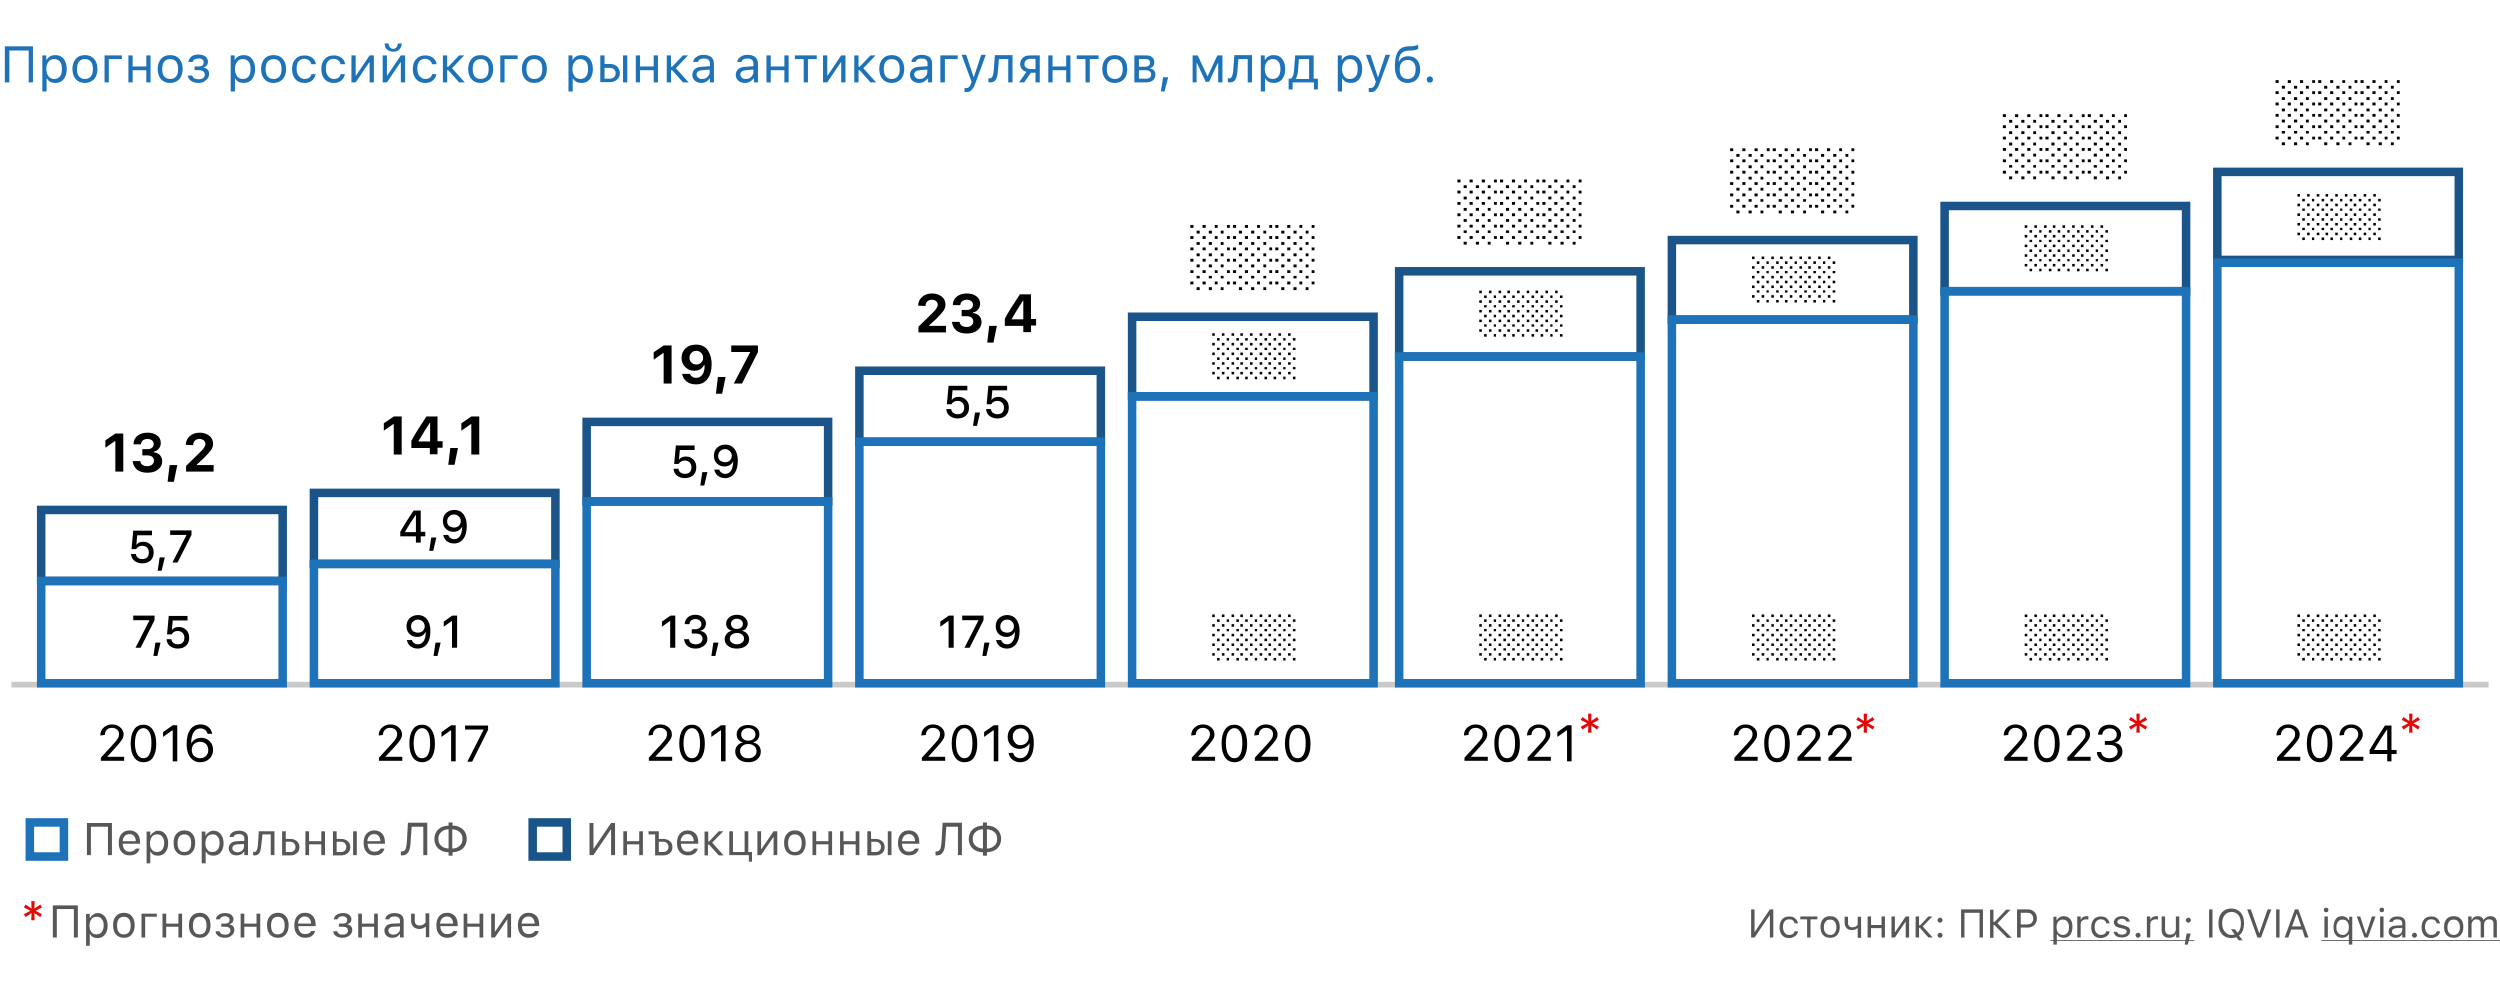 <svg xmlns="http://www.w3.org/2000/svg" id="Layer_1" x="0" y="0" version="1.1" viewBox="0 0 880 349" xml:space="preserve"><style>.st2,.st3{fill:none;stroke:#1a5489;stroke-width:3}.st3{stroke:#1e72b8}.st4{fill:#1e72b8}.st5{fill:#e10808}.st6{fill:#575756}.st7{fill:#020203}</style><path fill="#fff" d="M0 0h880v349H0z"/><path fill="none" stroke="#cacacb" stroke-width="2" d="M4 241h872"/><path d="M14.5 179.5h85v25h-85zM110.5 173.5h85v25h-85zM206.5 148.5h85v28h-85zM492.5 95.5h85v30h-85zM302.5 130.5h85v25h-85zM588.5 84.5h85v28h-85zM398.5 111.5h85v28h-85zM684.5 72.5h85v30h-85zM780.5 60.5h85v31h-85z" class="st2"/><path d="M14.5 204.5h85v36h-85zM10.5 289.5h12v12h-12z" class="st3"/><path d="M187.5 289.5h12v12h-12z" class="st2"/><path d="M110.5 198.5h85v42h-85zM206.5 176.5h85v64h-85zM492.5 125.5h85v115h-85zM302.5 155.5h85v85h-85zM588.5 112.5h85v128h-85zM398.5 139.5h85v101h-85zM684.5 102.5h85v138h-85zM780.5 92.5h85v148h-85z" class="st3"/><path d="M10.1 29V17.8H3.3V29H1.7V16.3h9.9V29h-1.5zM19.5 19.4c1.2 0 2.2.4 2.9 1.3.7.9 1.1 2.1 1.1 3.6s-.4 2.7-1.1 3.6c-.7.9-1.7 1.3-2.9 1.3-1.4 0-2.4-.5-3-1.6h-.1v4.6h-1.5V19.5h1.4v1.6h.1c.3-.5.7-1 1.3-1.3.5-.3 1.1-.4 1.8-.4zm-.4 8.4c.9 0 1.5-.3 2-.9.5-.6.7-1.5.7-2.6s-.2-2-.7-2.6c-.5-.6-1.2-.9-2-.9-.9 0-1.5.3-2 .9-.5.6-.8 1.5-.8 2.6s.3 1.9.8 2.6c.5.6 1.2.9 2 .9zM29.9 27.8c.9 0 1.6-.3 2.1-.9.5-.6.7-1.5.7-2.6s-.2-2-.7-2.6c-.5-.6-1.2-.9-2.1-.9s-1.6.3-2.1.9c-.5.6-.7 1.5-.7 2.6s.2 2 .7 2.6c.5.6 1.2.9 2.1.9zm0 1.4c-1.3 0-2.4-.4-3.2-1.3-.8-.9-1.2-2.1-1.2-3.6s.4-2.7 1.2-3.6c.8-.9 1.8-1.3 3.2-1.3s2.4.4 3.2 1.3c.8.9 1.2 2.1 1.2 3.6s-.4 2.7-1.2 3.6c-.8.8-1.9 1.3-3.2 1.3zM38.3 20.8V29h-1.5v-9.5h6.1v1.3h-4.6zM45.2 19.5h1.5v3.9h4.8v-3.9H53V29h-1.5v-4.3h-4.8V29h-1.5v-9.5zM59.9 27.8c.9 0 1.6-.3 2.1-.9.5-.6.7-1.5.7-2.6s-.2-2-.7-2.6c-.5-.6-1.2-.9-2.1-.9s-1.6.3-2.1.9c-.5.6-.7 1.5-.7 2.6s.2 2 .7 2.6c.5.6 1.2.9 2.1.9zm0 1.4c-1.3 0-2.4-.4-3.2-1.3-.8-.9-1.2-2.1-1.2-3.6s.4-2.7 1.2-3.6c.8-.9 1.8-1.3 3.2-1.3s2.4.4 3.2 1.3c.8.9 1.2 2.1 1.2 3.6s-.4 2.7-1.2 3.6c-.8.8-1.8 1.3-3.2 1.3zM69.9 29.2c-1 0-1.9-.2-2.6-.7-.7-.5-1.1-1.1-1.2-1.9h1.6c.1.4.3.7.7 1 .4.2.9.3 1.5.3.7 0 1.2-.1 1.6-.4.4-.3.6-.7.6-1.2 0-1-.7-1.6-2.2-1.6h-1.4v-1.3h1.4c1.2 0 1.8-.5 1.8-1.4 0-.4-.1-.8-.4-1-.3-.3-.8-.4-1.4-.4-.6 0-1 .1-1.4.3-.4.2-.6.5-.7.9h-1.5c.1-.8.5-1.4 1.1-1.9.6-.5 1.5-.7 2.4-.7 1 0 1.9.2 2.5.7.6.5.9 1.1.9 1.8 0 .5-.1.9-.4 1.3-.3.4-.7.6-1.1.7v.1c1.3.3 1.9 1 1.9 2.2 0 .9-.3 1.6-1 2.1-.7.8-1.6 1.1-2.7 1.1zM85.8 19.4c1.2 0 2.2.4 2.9 1.3.7.9 1.1 2.1 1.1 3.6s-.4 2.7-1.1 3.6c-.7.9-1.7 1.3-2.9 1.3-1.4 0-2.4-.5-3-1.6h-.1v4.6h-1.5V19.5h1.4v1.6h.1c.3-.5.7-1 1.3-1.3.6-.3 1.2-.4 1.8-.4zm-.3 8.4c.9 0 1.5-.3 2-.9.5-.6.7-1.5.7-2.6s-.2-2-.7-2.6c-.5-.6-1.2-.9-2-.9-.9 0-1.5.3-2 .9-.5.6-.8 1.5-.8 2.6s.3 1.9.8 2.6c.5.6 1.1.9 2 .9zM96.3 27.8c.9 0 1.6-.3 2.1-.9.5-.6.7-1.5.7-2.6s-.2-2-.7-2.6c-.5-.6-1.2-.9-2.1-.9s-1.6.3-2.1.9c-.5.6-.7 1.5-.7 2.6s.2 2 .7 2.6c.5.6 1.2.9 2.1.9zm0 1.4c-1.3 0-2.4-.4-3.2-1.3-.8-.9-1.2-2.1-1.2-3.6s.4-2.7 1.2-3.6c.8-.9 1.8-1.3 3.2-1.3s2.4.4 3.2 1.3c.8.9 1.2 2.1 1.2 3.6s-.4 2.7-1.2 3.6c-.8.8-1.9 1.3-3.2 1.3zM109.5 22.4c-.1-.5-.4-.9-.8-1.2-.4-.3-1-.5-1.6-.5-.8 0-1.5.3-2 .9-.5.6-.7 1.5-.7 2.6s.3 2 .8 2.6c.5.6 1.2 1 2 1 1.3 0 2.2-.6 2.4-1.7h1.5c-.1.9-.6 1.6-1.2 2.2-.7.6-1.6.9-2.7.9-1.3 0-2.4-.4-3.2-1.3-.8-.9-1.2-2.1-1.2-3.6s.4-2.7 1.2-3.5c.8-.9 1.8-1.3 3.2-1.3 1.1 0 2 .3 2.8.9.7.6 1.1 1.3 1.2 2.2h-1.7zM119.8 22.4c-.1-.5-.4-.9-.8-1.2-.4-.3-1-.5-1.6-.5-.8 0-1.5.3-2 .9-.5.6-.7 1.5-.7 2.6s.3 2 .8 2.6c.5.6 1.2 1 2 1 1.3 0 2.2-.6 2.4-1.7h1.5c-.1.9-.6 1.6-1.2 2.2-.7.6-1.6.9-2.7.9-1.3 0-2.4-.4-3.2-1.3-.8-.9-1.2-2.1-1.2-3.6s.4-2.7 1.2-3.5c.8-.9 1.8-1.3 3.2-1.3 1.1 0 2 .3 2.8.9.7.6 1.1 1.3 1.2 2.2h-1.7zM123.7 29v-9.5h1.5v7.1h.1l4.8-7.1h1.5V29h-1.5v-7.1h-.1l-4.8 7.1h-1.5zM134.7 29v-9.5h1.5v7.1h.1l4.8-7.1h1.5V29h-1.5v-7.1h-.1l-4.8 7.1h-1.5zm2.1-13.7c0 .5.1.9.4 1.3.3.4.7.6 1.2.6s.9-.2 1.2-.6c.3-.4.4-.8.4-1.3h1.4c0 .8-.3 1.5-.8 2.1-.6.6-1.3.8-2.2.8-.9 0-1.6-.3-2.2-.8-.6-.5-.8-1.2-.8-2.1h1.4zM152 22.4c-.1-.5-.4-.9-.8-1.2-.4-.3-1-.5-1.6-.5-.8 0-1.5.3-2 .9-.5.6-.7 1.5-.7 2.6s.3 2 .8 2.6c.5.6 1.2 1 2 1 1.3 0 2.2-.6 2.4-1.7h1.5c-.1.9-.6 1.6-1.2 2.2-.7.6-1.6.9-2.7.9-1.3 0-2.4-.4-3.2-1.3-.8-.9-1.2-2.1-1.2-3.6s.4-2.7 1.2-3.5c.8-.9 1.8-1.3 3.2-1.3 1.1 0 2 .3 2.8.9.7.6 1.1 1.3 1.2 2.2H152zM157.8 23.5l3.8-4h1.8l-4.3 4.5 4.5 5h-2l-3.8-4.3h-.4V29h-1.5v-9.5h1.5v4h.4zM169.2 27.8c.9 0 1.6-.3 2.1-.9.5-.6.7-1.5.7-2.6s-.2-2-.7-2.6c-.5-.6-1.2-.9-2.1-.9-.9 0-1.6.3-2.1.9-.5.6-.7 1.5-.7 2.6s.2 2 .7 2.6c.5.6 1.2.9 2.1.9zm0 1.4c-1.3 0-2.4-.4-3.2-1.3-.8-.9-1.2-2.1-1.2-3.6s.4-2.7 1.2-3.6c.8-.9 1.8-1.3 3.2-1.3 1.4 0 2.4.4 3.2 1.3.8.9 1.2 2.1 1.2 3.6s-.4 2.7-1.2 3.6c-.8.8-1.9 1.3-3.2 1.3zM177.6 20.8V29h-1.5v-9.5h6.1v1.3h-4.6zM188.1 27.8c.9 0 1.6-.3 2.1-.9.5-.6.7-1.5.7-2.6s-.2-2-.7-2.6c-.5-.6-1.2-.9-2.1-.9-.9 0-1.6.3-2.1.9-.5.6-.7 1.5-.7 2.6s.2 2 .7 2.6c.5.6 1.2.9 2.1.9zm0 1.4c-1.3 0-2.4-.4-3.2-1.3-.8-.9-1.2-2.1-1.2-3.6s.4-2.7 1.2-3.6c.8-.9 1.8-1.3 3.2-1.3 1.4 0 2.4.4 3.2 1.3.8.9 1.2 2.1 1.2 3.6s-.4 2.7-1.2 3.6c-.8.8-1.9 1.3-3.2 1.3zM204.7 19.4c1.2 0 2.2.4 2.9 1.3.7.9 1.1 2.1 1.1 3.6s-.4 2.7-1.1 3.6c-.7.9-1.7 1.3-2.9 1.3-1.4 0-2.4-.5-3-1.6h-.1v4.6h-1.5V19.5h1.4v1.6h.1c.3-.5.7-1 1.3-1.3.5-.3 1.1-.4 1.8-.4zm-.4 8.4c.9 0 1.5-.3 2-.9.5-.6.7-1.5.7-2.6s-.2-2-.7-2.6c-.5-.6-1.2-.9-2-.9-.9 0-1.5.3-2 .9-.5.6-.8 1.5-.8 2.6s.3 1.9.8 2.6c.5.6 1.2.9 2 .9zM219.3 19.5h1.5V29h-1.5v-9.5zm-6.5 4.3v3.9h1.8c.6 0 1.1-.2 1.5-.5.4-.4.6-.8.6-1.4 0-.6-.2-1.1-.6-1.4-.4-.4-.9-.5-1.5-.5h-1.8zm-1.5-4.3h1.5v3h1.8c1.1 0 1.9.3 2.6.9.6.6 1 1.4 1 2.3s-.3 1.8-1 2.3c-.6.6-1.5.9-2.6.9h-3.3v-9.4zM223.8 19.5h1.5v3.9h4.8v-3.9h1.5V29h-1.5v-4.3h-4.8V29h-1.5v-9.5zM236.6 23.5l3.8-4h1.8l-4.3 4.5 4.5 5h-2l-3.8-4.3h-.4V29h-1.5v-9.5h1.5v4h.4zM247.1 27.8c.8 0 1.4-.2 1.9-.7.5-.5.8-1 .8-1.7v-.9l-2.5.2c-1.4.1-2.1.6-2.1 1.5 0 .5.2.8.5 1.1.4.4.9.5 1.4.5zm-.2 1.4c-.9 0-1.7-.3-2.3-.8-.6-.5-.9-1.2-.9-2.1 0-.8.3-1.5.9-2 .6-.5 1.4-.8 2.6-.8l2.7-.2v-.9c0-1.2-.7-1.8-2.1-1.8-1.2 0-1.9.4-2.1 1.2H244c.1-.8.5-1.4 1.2-1.8.7-.5 1.5-.7 2.5-.7 1.1 0 2 .3 2.7.8.6.6.9 1.3.9 2.3V29h-1.4v-1.4h-.1c-.7 1-1.6 1.6-2.9 1.6zM262.5 27.8c.8 0 1.4-.2 1.9-.7.5-.5.8-1 .8-1.7v-.9l-2.5.2c-1.4.1-2.1.6-2.1 1.5 0 .5.2.8.5 1.1.3.4.8.5 1.4.5zm-.3 1.4c-.9 0-1.7-.3-2.3-.8-.6-.5-.9-1.2-.9-2.1 0-.8.3-1.5.9-2 .6-.5 1.5-.8 2.6-.8l2.7-.2v-.9c0-1.2-.7-1.8-2.1-1.8-1.2 0-1.9.4-2.1 1.2h-1.5c.1-.8.5-1.4 1.2-1.8.7-.5 1.5-.7 2.5-.7 1.1 0 2 .3 2.7.8.6.6.9 1.3.9 2.3V29h-1.4v-1.4h-.1c-.8 1-1.8 1.6-3.1 1.6zM269.8 19.5h1.5v3.9h4.8v-3.9h1.5V29h-1.5v-4.3h-4.8V29h-1.5v-9.5zM287.5 20.8h-3.1V29h-1.5v-8.2h-3.1v-1.3h7.7v1.3zM289.7 29v-9.5h1.5v7.1h.1l4.8-7.1h1.5V29h-1.5v-7.1h-.1l-4.8 7.1h-1.5zM302.6 23.5l3.8-4h1.8l-4.3 4.5 4.5 5h-2l-3.8-4.3h-.4V29h-1.5v-9.5h1.5v4h.4zM313.9 27.8c.9 0 1.6-.3 2.1-.9.5-.6.7-1.5.7-2.6s-.2-2-.7-2.6c-.5-.6-1.2-.9-2.1-.9-.9 0-1.6.3-2.1.9-.5.6-.7 1.5-.7 2.6s.2 2 .7 2.6c.5.6 1.2.9 2.1.9zm0 1.4c-1.3 0-2.4-.4-3.2-1.3-.8-.9-1.2-2.1-1.2-3.6s.4-2.7 1.2-3.6c.8-.9 1.8-1.3 3.2-1.3 1.4 0 2.4.4 3.2 1.3.8.9 1.2 2.1 1.2 3.6s-.4 2.7-1.2 3.6c-.8.8-1.8 1.3-3.2 1.3zM323.7 27.8c.8 0 1.4-.2 1.9-.7.5-.5.8-1 .8-1.7v-.9l-2.5.2c-1.4.1-2.1.6-2.1 1.5 0 .5.2.8.5 1.1.4.4.9.5 1.4.5zm-.2 1.4c-.9 0-1.7-.3-2.3-.8-.6-.5-.9-1.2-.9-2.1 0-.8.3-1.5.9-2 .6-.5 1.4-.8 2.6-.8l2.7-.2v-.9c0-1.2-.7-1.8-2.1-1.8-1.2 0-1.9.4-2.1 1.2h-1.5c.1-.8.5-1.4 1.2-1.8.7-.5 1.5-.7 2.5-.7 1.1 0 2 .3 2.7.8.6.6.9 1.3.9 2.3V29h-1.4v-1.4h-.1c-.9 1-1.8 1.6-3.1 1.6zM332.6 20.8V29H331v-9.5h6.1v1.3h-4.5zM340.2 32.4c-.2 0-.5 0-.7-.1V31h.6c.4 0 .8-.1 1-.4.3-.2.5-.6.7-1.2l.2-.6-3.5-9.5h1.6l2.6 7.8h.1l2.6-7.8h1.6l-3.7 10.1c-.4 1.1-.8 1.8-1.3 2.2-.3.6-.9.8-1.8.8zM351.3 24.8c-.1 1.4-.3 2.4-.7 3.1-.4.8-1.1 1.1-2.1 1.1-.2 0-.4 0-.6-.1v-1.4c.1 0 .3.1.5.1.4 0 .8-.3 1-.8.2-.5.3-1.1.4-2.1l.4-5.3h6.2V29h-1.5v-8.2h-3.3l-.3 4zM364.5 24.3v-3.6h-1.8c-.6 0-1.1.2-1.5.5-.4.3-.6.8-.6 1.4 0 .5.2.9.6 1.2.4.3.9.5 1.5.5h1.8zm0 1.3h-1.6l-2.4 3.4h-1.8l2.6-3.7c-.7-.2-1.2-.5-1.6-1-.4-.5-.6-1-.6-1.7 0-1 .3-1.7 1-2.3.6-.6 1.5-.8 2.6-.8h3.3V29h-1.5v-3.4zM369 19.5h1.5v3.9h4.8v-3.9h1.5V29h-1.5v-4.3h-4.8V29H369v-9.5zM386.7 20.8h-3.1V29h-1.5v-8.2H379v-1.3h7.7v1.3zM392.4 27.8c.9 0 1.6-.3 2.1-.9.5-.6.7-1.5.7-2.6s-.2-2-.7-2.6c-.5-.6-1.2-.9-2.1-.9-.9 0-1.6.3-2.1.9-.5.6-.7 1.5-.7 2.6s.2 2 .7 2.6c.6.6 1.3.9 2.1.9zm0 1.4c-1.3 0-2.4-.4-3.2-1.3-.8-.9-1.2-2.1-1.2-3.6s.4-2.7 1.2-3.6c.8-.9 1.8-1.3 3.2-1.3 1.4 0 2.4.4 3.2 1.3.8.9 1.2 2.1 1.2 3.6s-.4 2.7-1.2 3.6c-.7.8-1.8 1.3-3.2 1.3zM400.9 20.8v2.7h2.1c1.2 0 1.8-.5 1.8-1.4 0-.9-.5-1.3-1.5-1.3h-2.4zm0 3.9v3h2.5c1.2 0 1.8-.5 1.8-1.5s-.7-1.5-2.1-1.5h-2.2zm-1.5-5.2h4.1c.9 0 1.6.2 2.1.7.5.4.7 1 .7 1.8 0 .5-.1.9-.4 1.3-.3.4-.7.6-1.1.7v.1c.6.1 1.1.3 1.4.7.4.4.5.9.5 1.5 0 .8-.3 1.5-.9 2-.6.5-1.4.7-2.4.7h-4.1v-9.5zM408.6 32.2l.8-5h1.8l-1.3 5h-1.3zM419.8 29v-9.5h1.8l3.4 7.3h.1l3.4-7.3h1.8V29h-1.5v-6.7h-.2l-3 6.5h-1.2l-3-6.5h-.2V29h-1.4zM435.6 24.8c-.1 1.4-.3 2.4-.7 3.1-.4.8-1.1 1.1-2.1 1.1-.2 0-.4 0-.6-.1v-1.4c.1 0 .3.1.5.1.4 0 .8-.3 1-.8.2-.5.3-1.1.4-2.1l.4-5.3h6.2V29h-1.5v-8.2h-3.3l-.3 4zM448.4 19.4c1.2 0 2.2.4 2.9 1.3.7.9 1.1 2.1 1.1 3.6s-.4 2.7-1.1 3.6c-.7.9-1.7 1.3-2.9 1.3-1.4 0-2.4-.5-3-1.6h-.1v4.6h-1.5V19.5h1.4v1.6h.1c.3-.5.7-1 1.3-1.3.5-.3 1.1-.4 1.8-.4zm-.4 8.4c.9 0 1.5-.3 2-.9.5-.6.7-1.5.7-2.6s-.2-2-.7-2.6c-.5-.6-1.2-.9-2-.9-.9 0-1.5.3-2 .9-.5.6-.8 1.5-.8 2.6s.3 1.9.8 2.6c.5.6 1.1.9 2 .9zM460.8 20.8h-3.6l-.3 4.1c-.1 1.3-.4 2.2-.8 2.8v.1h4.7v-7zm-7.2 10.7v-3.8h.8c.6-.4 1-1.4 1.1-2.9l.4-5.3h6.5v8.2h1.5v3.8h-1.4V29H455v2.5h-1.4zM475.5 19.4c1.2 0 2.2.4 2.9 1.3.7.9 1.1 2.1 1.1 3.6s-.4 2.7-1.1 3.6c-.7.9-1.7 1.3-2.9 1.3-1.4 0-2.4-.5-3-1.6h-.1v4.6h-1.5V19.5h1.4v1.6h.1c.3-.5.7-1 1.3-1.3.6-.3 1.2-.4 1.8-.4zm-.3 8.4c.9 0 1.5-.3 2-.9.5-.6.7-1.5.7-2.6s-.2-2-.7-2.6c-.5-.6-1.2-.9-2-.9-.9 0-1.5.3-2 .9-.5.6-.8 1.5-.8 2.6s.3 1.9.8 2.6c.4.6 1.1.9 2 .9zM482.5 32.4c-.2 0-.5 0-.7-.1V31h.6c.4 0 .8-.1 1-.4.3-.2.5-.6.7-1.2l.2-.6-3.5-9.5h1.6l2.6 7.8h.1l2.6-7.8h1.6l-3.7 10.1c-.4 1.1-.8 1.8-1.3 2.2-.3.6-.9.8-1.8.8zM495.5 27.8c.9 0 1.6-.3 2.1-.9.5-.6.7-1.5.7-2.5s-.2-1.8-.7-2.4c-.5-.6-1.2-.9-2.1-.9-.9 0-1.6.3-2.1.9-.5.6-.7 1.4-.7 2.4 0 1.1.2 1.9.7 2.5.5.6 1.2.9 2.1.9zm-3-6.3c.7-1.2 1.7-1.7 3.2-1.7 1.3 0 2.3.4 3 1.2.8.8 1.2 2 1.2 3.4 0 1.5-.4 2.7-1.2 3.5-.8.9-1.9 1.3-3.2 1.3-1.4 0-2.5-.5-3.3-1.4-.8-1-1.2-2.4-1.2-4.3 0-2.3.3-4.1 1-5.2.7-1.3 2-1.9 3.8-2h.9c.6 0 1.2-.1 1.8-.3.4-.1.6-.2.7-.2v1.4c-.4.3-1.2.5-2.4.6h-1c-1.2.1-2.1.4-2.6 1.1-.5.6-.8 1.5-.9 2.7h.2zM503.3 29.1c-.3 0-.6-.1-.8-.3-.2-.2-.3-.5-.3-.8 0-.3.1-.6.3-.8.2-.2.5-.3.8-.3.3 0 .6.1.8.3.2.2.3.5.3.8 0 .3-.1.6-.3.8-.2.2-.5.3-.8.3z" class="st4"/><path d="M40.6 155.3h-.2l-3.3 2.3V155l3.5-2.4h2.8V166h-2.8v-10.7zM50.4 158.1H52c.6 0 1.2-.2 1.5-.5.4-.3.6-.8.6-1.3s-.2-1-.6-1.3c-.4-.3-.9-.5-1.6-.5-.6 0-1.2.2-1.6.5-.4.3-.6.8-.7 1.4H47c0-1.3.5-2.3 1.4-3 .9-.7 2-1.1 3.5-1.1 1.4 0 2.5.3 3.4 1 .9.7 1.3 1.5 1.3 2.6 0 .8-.2 1.4-.7 2-.4.6-1 .9-1.8 1.1v.2c.9.1 1.6.4 2.2 1 .5.6.8 1.3.8 2.2 0 1.2-.5 2.1-1.5 2.9-1 .8-2.2 1.1-3.8 1.1-1.5 0-2.7-.4-3.6-1.1-.9-.8-1.4-1.8-1.5-3h2.7c0 .6.3 1 .7 1.3.4.3 1 .5 1.7.5s1.3-.2 1.7-.5c.4-.4.7-.8.7-1.4 0-.6-.2-1-.6-1.4-.4-.3-1-.5-1.8-.5h-1.7v-2.2zM59 169.6l.7-5.9h2.7l-1.2 5.9H59zM65.4 156.6c0-1.3.5-2.3 1.4-3.1s2.1-1.2 3.5-1.2 2.5.4 3.4 1.1c.9.7 1.3 1.7 1.3 2.8 0 .7-.2 1.5-.7 2.2-.5.7-1.3 1.6-2.4 2.7l-2.6 2.4v.2h5.9v2.3h-9.7v-2l4.4-4.3c.9-.9 1.6-1.6 1.9-2.1.3-.5.5-.9.5-1.3 0-.5-.2-1-.6-1.3-.4-.3-.9-.5-1.5-.5s-1.2.2-1.6.6c-.4.4-.6.9-.6 1.5v.1l-2.6-.1zM138.6 149.3h-.2l-3.3 2.3V149l3.5-2.4h2.8V160h-2.8v-10.7zM151.4 157.7h-6.6v-2.5c1-2 2.8-4.8 5.3-8.6h3.9v8.7h1.8v2.3H154v2.3h-2.7v-2.2zm-4.1-2.3h4.1v-6.6h-.1c-1.4 2.1-2.7 4.3-4 6.5v.1zM157.8 163.6l.7-5.9h2.7l-1.2 5.9h-2.2zM165.9 149.3h-.2l-3.3 2.3V149l3.5-2.4h2.8V160h-2.8v-10.7zM233.6 124.3h-.2l-3.3 2.3V124l3.5-2.4h2.8V135h-2.8v-10.7zM245 135.3c-1.3 0-2.4-.3-3.3-1-.9-.7-1.4-1.6-1.6-2.7h2.8c.1.4.4.8.8 1 .4.3.8.4 1.4.4.9 0 1.6-.4 2.2-1.2.5-.8.8-1.9.7-3.3h-.2c-.6 1.3-1.8 2-3.4 2-1.3 0-2.3-.4-3.2-1.3-.8-.8-1.3-1.9-1.3-3.2 0-1.4.5-2.5 1.4-3.4 1-.9 2.2-1.3 3.7-1.3 2 0 3.5.8 4.4 2.4.7 1.2 1.1 2.7 1.1 4.5 0 2.2-.5 4-1.5 5.2-.9 1.3-2.3 1.9-4 1.9zm.1-7c.7 0 1.3-.2 1.7-.7.5-.4.7-1 .7-1.7s-.2-1.2-.7-1.7c-.5-.5-1-.7-1.7-.7s-1.3.2-1.7.7c-.5.5-.7 1-.7 1.7s.2 1.3.7 1.7c.4.5 1 .7 1.7.7zM252 138.6l.7-5.9h2.7l-1.2 5.9H252zM264 124.1v-.2h-6.6v-2.3h9.4v2.3l-5.6 11.1h-2.9l5.7-10.9zM323.2 107.6c0-1.3.5-2.3 1.4-3.1.9-.8 2.1-1.2 3.5-1.2s2.5.4 3.4 1.1c.9.7 1.3 1.7 1.3 2.8 0 .7-.2 1.5-.7 2.2-.5.7-1.3 1.6-2.4 2.7l-2.6 2.4v.2h5.9v2.3h-9.7v-2l4.4-4.3c.9-.9 1.6-1.6 1.9-2.1.3-.5.5-.9.5-1.3 0-.5-.2-1-.6-1.3-.4-.3-.9-.5-1.5-.5s-1.2.2-1.6.6c-.4.4-.6.9-.6 1.5v.1l-2.6-.1zM338.8 109.1h1.6c.6 0 1.2-.2 1.5-.5.4-.3.6-.8.6-1.3s-.2-1-.6-1.3c-.4-.3-.9-.5-1.6-.5-.6 0-1.2.2-1.6.5-.4.3-.6.8-.7 1.4h-2.6c0-1.3.5-2.3 1.4-3 .9-.7 2-1.1 3.5-1.1 1.4 0 2.5.3 3.4 1 .9.7 1.3 1.5 1.3 2.6 0 .8-.2 1.4-.7 2-.4.6-1 .9-1.8 1.1v.2c.9.1 1.6.4 2.2 1 .5.6.8 1.3.8 2.2 0 1.2-.5 2.1-1.5 2.9-1 .8-2.2 1.1-3.8 1.1-1.5 0-2.7-.4-3.6-1.1-.9-.8-1.4-1.8-1.5-3h2.7c0 .6.3 1 .7 1.3.4.3 1 .5 1.7.5s1.3-.2 1.7-.5c.4-.4.7-.8.7-1.4 0-.6-.2-1-.6-1.4-.4-.3-1-.5-1.8-.5h-1.7v-2.2zM347.5 120.6l.7-5.9h2.7l-1.2 5.9h-2.2zM360.2 114.7h-6.5v-2.5c1-2 2.8-4.8 5.3-8.6h3.9v8.7h1.8v2.3h-1.8v2.3h-2.7v-2.2zm-4.1-2.3h4.1v-6.6h-.1c-1.4 2.1-2.7 4.3-4 6.5v.1zM35.3 258.9c0-1.1.4-2.1 1.2-2.8.8-.7 1.7-1.1 2.9-1.1 1.1 0 2.1.3 2.9 1 .8.7 1.2 1.5 1.2 2.5 0 .7-.2 1.3-.6 1.9-.4.6-1.1 1.5-2.1 2.6l-3 3.3v.1h5.9v1.4h-8.2v-1.1l4.4-4.8c.8-.9 1.4-1.6 1.6-2 .3-.5.4-1 .4-1.5 0-.6-.2-1.2-.7-1.6-.5-.4-1.1-.6-1.8-.6s-1.3.2-1.8.7c-.5.5-.7 1.1-.7 1.8l-1.6.2zM50.5 268.3c-1.4 0-2.5-.6-3.3-1.7-.8-1.2-1.2-2.8-1.2-4.9 0-2.1.4-3.7 1.2-4.9.8-1.2 1.9-1.7 3.3-1.7s2.5.6 3.3 1.8c.8 1.2 1.2 2.8 1.2 4.9 0 2.1-.4 3.7-1.2 4.9-.7 1-1.8 1.6-3.3 1.6zm0-1.4c.9 0 1.7-.5 2.1-1.4.5-.9.7-2.2.7-3.9 0-1.7-.2-3-.7-3.9-.5-.9-1.2-1.4-2.1-1.4s-1.6.5-2.2 1.4c-.5.9-.8 2.2-.8 3.9 0 1.7.3 3 .8 3.9.6 1 1.3 1.4 2.2 1.4zM60.7 257.1h-.1l-3.2 2.3v-1.7l3.4-2.4h1.6V268h-1.6v-10.9zM70.5 268.3c-2 0-3.3-1-4.2-2.9-.4-1-.6-2.1-.6-3.5 0-2.2.4-3.9 1.3-5.1.8-1.2 2.1-1.8 3.6-1.8 1.1 0 2 .3 2.7.9.8.6 1.2 1.4 1.4 2.4h-1.6c-.2-.6-.5-1.1-.9-1.4-.5-.3-1-.5-1.6-.5-1 0-1.8.4-2.4 1.3-.6.9-.9 2.2-.9 3.9h.1c.3-.6.8-1.1 1.4-1.4.6-.3 1.3-.5 2-.5 1.2 0 2.2.4 3 1.2.8.8 1.2 1.8 1.2 3 0 1.3-.4 2.3-1.2 3.1-.9.9-2 1.3-3.3 1.3zm0-1.4c.8 0 1.5-.3 2-.8.6-.6.8-1.3.8-2.1 0-.9-.3-1.6-.8-2.1s-1.2-.8-2.1-.8c-.8 0-1.5.3-2.1.8-.5.5-.8 1.2-.8 2.1 0 .8.3 1.6.8 2.1.7.5 1.4.8 2.2.8zM133.3 258.9c0-1.1.4-2.1 1.2-2.8.8-.7 1.7-1.1 2.9-1.1 1.1 0 2.1.3 2.9 1 .8.7 1.2 1.5 1.2 2.5 0 .7-.2 1.3-.6 1.9-.4.6-1.1 1.5-2.1 2.6l-3.1 3.3v.1h5.9v1.4h-8.2v-1.1l4.4-4.8c.8-.9 1.4-1.6 1.6-2s.4-1 .4-1.5c0-.6-.2-1.2-.7-1.6-.5-.4-1.1-.6-1.8-.6s-1.3.2-1.8.7c-.5.5-.7 1.1-.7 1.8l-1.5.2zM148.6 268.3c-1.4 0-2.5-.6-3.3-1.7-.8-1.2-1.2-2.8-1.2-4.9 0-2.1.4-3.7 1.2-4.9.8-1.2 1.9-1.7 3.3-1.7s2.5.6 3.3 1.8c.8 1.2 1.2 2.8 1.2 4.9 0 2.1-.4 3.7-1.2 4.9-.8 1-1.9 1.6-3.3 1.6zm0-1.4c.9 0 1.7-.5 2.1-1.4.5-.9.7-2.2.7-3.9 0-1.7-.2-3-.7-3.9-.5-.9-1.2-1.4-2.1-1.4-.9 0-1.6.5-2.2 1.4-.5.9-.8 2.2-.8 3.9 0 1.7.3 3 .8 3.9.5 1 1.2 1.4 2.2 1.4zM158.7 257.1h-.1l-3.2 2.3v-1.7l3.4-2.4h1.6V268h-1.6v-10.9zM170.2 256.9v-.1h-6.5v-1.4h8.1v1.5l-5.6 11.2h-1.7l5.7-11.2zM228.3 258.9c0-1.1.4-2.1 1.2-2.8.8-.7 1.7-1.1 2.9-1.1 1.1 0 2.1.3 2.9 1 .8.7 1.2 1.5 1.2 2.5 0 .7-.2 1.3-.6 1.9-.4.6-1.1 1.5-2.1 2.6l-3.1 3.3v.1h5.9v1.4h-8.2v-1.1l4.4-4.8c.8-.9 1.4-1.6 1.6-2s.4-1 .4-1.5c0-.6-.2-1.2-.7-1.6-.5-.4-1.1-.6-1.8-.6s-1.3.2-1.8.7c-.5.5-.7 1.1-.7 1.8l-1.5.2zM243.6 268.3c-1.4 0-2.5-.6-3.3-1.7-.8-1.2-1.2-2.8-1.2-4.9 0-2.1.4-3.7 1.2-4.9.8-1.2 1.9-1.7 3.3-1.7s2.5.6 3.3 1.8c.8 1.2 1.2 2.8 1.2 4.9 0 2.1-.4 3.7-1.2 4.9-.8 1-1.9 1.6-3.3 1.6zm0-1.4c.9 0 1.7-.5 2.1-1.4.5-.9.7-2.2.7-3.9 0-1.7-.2-3-.7-3.9-.5-.9-1.2-1.4-2.1-1.4-.9 0-1.6.5-2.2 1.4-.5.9-.8 2.2-.8 3.9 0 1.7.3 3 .8 3.9.5 1 1.2 1.4 2.2 1.4zM253.7 257.1h-.1l-3.2 2.3v-1.7l3.4-2.4h1.6V268h-1.6v-10.9zM263.4 268.3c-1.3 0-2.4-.3-3.3-1-.8-.7-1.3-1.6-1.3-2.7 0-.8.2-1.5.7-2.1.5-.6 1.1-1 1.9-1.1v-.1c-.6-.2-1.2-.5-1.5-1-.4-.5-.6-1.1-.6-1.8 0-1 .4-1.8 1.1-2.4.8-.6 1.7-.9 2.9-.9s2.2.3 2.9.9c.8.6 1.1 1.4 1.1 2.4 0 .7-.2 1.3-.6 1.8-.4.5-.9.8-1.5 1v.1c.8.1 1.4.5 1.9 1.1.5.6.7 1.3.7 2.1 0 1.1-.4 2-1.3 2.7-.7.7-1.8 1-3.1 1zm0-1.4c.9 0 1.6-.2 2.1-.7.6-.5.8-1 .8-1.8 0-.7-.3-1.3-.8-1.8-.6-.5-1.3-.7-2.1-.7-.9 0-1.6.2-2.1.7-.6.5-.8 1-.8 1.8 0 .7.3 1.3.8 1.8s1.2.7 2.1.7zm0-6.2c.8 0 1.4-.2 1.8-.6.5-.4.7-.9.7-1.6 0-.7-.2-1.2-.7-1.6-.5-.4-1.1-.6-1.8-.6s-1.4.2-1.8.6c-.5.4-.7.9-.7 1.6 0 .6.2 1.2.7 1.6.4.4 1 .6 1.8.6zM324.3 258.9c0-1.1.4-2.1 1.2-2.8.8-.7 1.7-1.1 2.9-1.1 1.1 0 2.1.3 2.9 1 .8.7 1.2 1.5 1.2 2.5 0 .7-.2 1.3-.6 1.9-.4.6-1.1 1.5-2.1 2.6l-3 3.3v.1h5.9v1.4h-8.2v-1.1l4.4-4.8c.8-.9 1.4-1.6 1.6-2s.4-1 .4-1.5c0-.6-.2-1.2-.7-1.6-.5-.4-1.1-.6-1.8-.6s-1.3.2-1.8.7c-.5.5-.7 1.1-.7 1.8l-1.6.2zM339.5 268.3c-1.4 0-2.5-.6-3.3-1.7-.8-1.2-1.2-2.8-1.2-4.9 0-2.1.4-3.7 1.2-4.9.8-1.2 1.9-1.7 3.3-1.7s2.5.6 3.3 1.8c.8 1.2 1.2 2.8 1.2 4.9 0 2.1-.4 3.7-1.2 4.9-.7 1-1.8 1.6-3.3 1.6zm0-1.4c.9 0 1.7-.5 2.1-1.4.5-.9.7-2.2.7-3.9 0-1.7-.2-3-.7-3.9-.5-.9-1.2-1.4-2.1-1.4-.9 0-1.6.5-2.2 1.4-.5.9-.8 2.2-.8 3.9 0 1.7.3 3 .8 3.9.6 1 1.3 1.4 2.2 1.4zM349.7 257.1h-.1l-3.2 2.3v-1.7l3.4-2.4h1.6V268h-1.6v-10.9zM359.1 268.3c-1.1 0-2-.3-2.7-.9-.8-.6-1.2-1.4-1.4-2.4h1.6c.2.6.5 1.1.9 1.4.5.3 1 .5 1.6.5 1 0 1.8-.4 2.4-1.3.6-.9.9-2.2.9-3.9h-.1c-.3.6-.8 1.1-1.4 1.4-.6.3-1.3.5-2 .5-1.2 0-2.2-.4-3-1.2-.8-.8-1.2-1.8-1.2-3 0-1.3.4-2.3 1.2-3.1.8-.8 1.9-1.2 3.2-1.2 2 0 3.3 1 4.2 2.9.4 1 .6 2.1.6 3.5 0 2.2-.4 3.9-1.3 5.1-.8 1.1-2 1.7-3.5 1.7zm.1-6c.8 0 1.5-.3 2.1-.8.5-.5.8-1.2.8-2.1 0-.9-.3-1.6-.8-2.1-.5-.6-1.2-.9-2-.9s-1.5.3-2 .8c-.6.6-.8 1.3-.8 2.1 0 .9.3 1.6.8 2.1.4.6 1 .9 1.9.9zM419.3 258.9c0-1.1.4-2.1 1.2-2.8.8-.7 1.7-1.1 2.9-1.1 1.1 0 2.1.3 2.9 1 .8.7 1.2 1.5 1.2 2.5 0 .7-.2 1.3-.6 1.9-.4.6-1.1 1.5-2.1 2.6l-3 3.3v.1h5.9v1.4h-8.2v-1.1l4.4-4.8c.8-.9 1.4-1.6 1.6-2s.4-1 .4-1.5c0-.6-.2-1.2-.7-1.6-.5-.4-1.1-.6-1.8-.6s-1.3.2-1.8.7c-.5.5-.7 1.1-.7 1.8l-1.6.2zM434.5 268.3c-1.4 0-2.5-.6-3.3-1.7-.8-1.2-1.2-2.8-1.2-4.9 0-2.1.4-3.7 1.2-4.9.8-1.2 1.9-1.7 3.3-1.7s2.5.6 3.3 1.8c.8 1.2 1.2 2.8 1.2 4.9 0 2.1-.4 3.7-1.2 4.9-.7 1-1.8 1.6-3.3 1.6zm0-1.4c.9 0 1.7-.5 2.1-1.4.5-.9.7-2.2.7-3.9 0-1.7-.2-3-.7-3.9-.5-.9-1.2-1.4-2.1-1.4-.9 0-1.6.5-2.2 1.4-.5.9-.8 2.2-.8 3.9 0 1.7.3 3 .8 3.9.6 1 1.3 1.4 2.2 1.4zM441.5 258.9c0-1.1.4-2.1 1.2-2.8.8-.7 1.7-1.1 2.9-1.1 1.1 0 2.1.3 2.9 1 .8.7 1.2 1.5 1.2 2.5 0 .7-.2 1.3-.6 1.9-.4.6-1.1 1.5-2.1 2.6l-3 3.3v.1h5.9v1.4h-8.2v-1.1l4.4-4.8c.8-.9 1.4-1.6 1.6-2 .3-.5.4-1 .4-1.5 0-.6-.2-1.2-.7-1.6-.5-.4-1.1-.6-1.8-.6s-1.3.2-1.8.7c-.5.5-.7 1.1-.7 1.8l-1.6.2zM456.8 268.3c-1.4 0-2.5-.6-3.3-1.7-.8-1.2-1.2-2.8-1.2-4.9 0-2.1.4-3.7 1.2-4.9.8-1.2 1.9-1.7 3.3-1.7s2.5.6 3.3 1.8c.8 1.2 1.2 2.8 1.2 4.9 0 2.1-.4 3.7-1.2 4.9-.8 1-1.9 1.6-3.3 1.6zm0-1.4c.9 0 1.7-.5 2.1-1.4.5-.9.7-2.2.7-3.9 0-1.7-.2-3-.7-3.9-.5-.9-1.2-1.4-2.1-1.4-.9 0-1.6.5-2.2 1.4-.5.9-.8 2.2-.8 3.9 0 1.7.3 3 .8 3.9.5 1 1.2 1.4 2.2 1.4zM515.3 258.9c0-1.1.4-2.1 1.2-2.8.8-.7 1.7-1.1 2.9-1.1 1.1 0 2.1.3 2.9 1 .8.7 1.2 1.5 1.2 2.5 0 .7-.2 1.3-.6 1.9-.4.6-1.1 1.5-2.1 2.6l-3 3.3v.1h5.9v1.4h-8.2v-1.1l4.4-4.8c.8-.9 1.4-1.6 1.6-2 .3-.5.4-1 .4-1.5 0-.6-.2-1.2-.7-1.6-.5-.4-1.1-.6-1.8-.6s-1.3.2-1.8.7c-.5.5-.7 1.1-.7 1.8l-1.6.2zM530.5 268.3c-1.4 0-2.5-.6-3.3-1.7-.8-1.2-1.2-2.8-1.2-4.9 0-2.1.4-3.7 1.2-4.9.8-1.2 1.9-1.7 3.3-1.7s2.5.6 3.3 1.8c.8 1.2 1.2 2.8 1.2 4.9 0 2.1-.4 3.7-1.2 4.9-.7 1-1.8 1.6-3.3 1.6zm0-1.4c.9 0 1.7-.5 2.1-1.4.5-.9.7-2.2.7-3.9 0-1.7-.2-3-.7-3.9-.5-.9-1.2-1.4-2.1-1.4-.9 0-1.6.5-2.2 1.4-.5.9-.8 2.2-.8 3.9 0 1.7.3 3 .8 3.9.6 1 1.3 1.4 2.2 1.4zM537.5 258.9c0-1.1.4-2.1 1.2-2.8.8-.7 1.7-1.1 2.9-1.1 1.1 0 2.1.3 2.9 1 .8.7 1.2 1.5 1.2 2.5 0 .7-.2 1.3-.6 1.9-.4.6-1.1 1.5-2.1 2.6l-3 3.3v.1h5.9v1.4h-8.2v-1.1l4.4-4.8c.8-.9 1.4-1.6 1.6-2 .3-.5.4-1 .4-1.5 0-.6-.2-1.2-.7-1.6-.5-.4-1.1-.6-1.8-.6s-1.3.2-1.8.7c-.5.5-.7 1.1-.7 1.8l-1.6.2zM551.5 257.1h-.1l-3.2 2.3v-1.7l3.4-2.4h1.6V268h-1.6v-10.9z"/><path d="M562.8 255.8l-.6 1-2.1-1.4.1 2.5H559l.1-2.5-2.1 1.4-.6-1 2.3-1.2-2.3-1.2.6-1 2.1 1.4-.1-2.6h1.2l-.1 2.6 2.1-1.4.6 1-2.3 1.2 2.3 1.2zM14.8 321.8l-.6 1-2.1-1.4.1 2.5H11l.1-2.5-2.1 1.4-.6-1 2.3-1.2-2.3-1.2.6-1 2.1 1.4-.1-2.6h1.2l-.1 2.6 2.1-1.4.6 1-2.3 1.2 2.3 1.2zM659.8 255.8l-.6 1-2.1-1.4.1 2.5H656l.1-2.5-2.1 1.4-.6-1 2.3-1.2-2.3-1.2.6-1 2.1 1.4-.1-2.6h1.2l-.1 2.6 2.1-1.4.6 1-2.3 1.2 2.3 1.2zM755.8 255.8l-.6 1-2.1-1.4.1 2.5H752l.1-2.5-2.1 1.4-.6-1 2.3-1.2-2.3-1.2.6-1 2.1 1.4-.1-2.6h1.2l-.1 2.6 2.1-1.4.6 1-2.3 1.2 2.3 1.2zM851.8 255.8l-.6 1-2.1-1.4.1 2.5H848l.1-2.5-2.1 1.4-.6-1 2.3-1.2-2.3-1.2.6-1 2.1 1.4-.1-2.6h1.2l-.1 2.6 2.1-1.4.6 1-2.3 1.2 2.3 1.2z" class="st5"/><path d="M610.3 258.9c0-1.1.4-2.1 1.2-2.8.8-.7 1.7-1.1 2.9-1.1 1.1 0 2.1.3 2.9 1 .8.7 1.2 1.5 1.2 2.5 0 .7-.2 1.3-.6 1.9-.4.6-1.1 1.5-2.1 2.6l-3 3.3v.1h5.9v1.4h-8.2v-1.1l4.4-4.8c.8-.9 1.4-1.6 1.6-2 .3-.5.4-1 .4-1.5 0-.6-.2-1.2-.7-1.6-.5-.4-1.1-.6-1.8-.6s-1.3.2-1.8.7c-.5.5-.7 1.1-.7 1.8l-1.6.2zM625.5 268.3c-1.4 0-2.5-.6-3.3-1.7-.8-1.2-1.2-2.8-1.2-4.9 0-2.1.4-3.7 1.2-4.9.8-1.2 1.9-1.7 3.3-1.7s2.5.6 3.3 1.8c.8 1.2 1.2 2.8 1.2 4.9 0 2.1-.4 3.7-1.2 4.9-.7 1-1.8 1.6-3.3 1.6zm0-1.4c.9 0 1.7-.5 2.1-1.4.5-.9.7-2.2.7-3.9 0-1.7-.2-3-.7-3.9-.5-.9-1.2-1.4-2.1-1.4-.9 0-1.6.5-2.2 1.4-.5.9-.8 2.2-.8 3.9 0 1.7.3 3 .8 3.9.6 1 1.3 1.4 2.2 1.4zM632.5 258.9c0-1.1.4-2.1 1.2-2.8.8-.7 1.7-1.1 2.9-1.1 1.1 0 2.1.3 2.9 1 .8.7 1.2 1.5 1.2 2.5 0 .7-.2 1.3-.6 1.9-.4.6-1.1 1.5-2.1 2.6l-3 3.3v.1h5.9v1.4h-8.2v-1.1l4.4-4.8c.8-.9 1.4-1.6 1.6-2 .3-.5.4-1 .4-1.5 0-.6-.2-1.2-.7-1.6-.5-.4-1.1-.6-1.8-.6s-1.3.2-1.8.7c-.5.5-.7 1.1-.7 1.8l-1.6.2zM643.4 258.9c0-1.1.4-2.1 1.2-2.8.8-.7 1.7-1.1 2.9-1.1 1.1 0 2.1.3 2.9 1 .8.7 1.2 1.5 1.2 2.5 0 .7-.2 1.3-.6 1.9-.4.6-1.1 1.5-2.1 2.6l-3 3.3v.1h5.9v1.4h-8.2v-1.1l4.4-4.8c.8-.9 1.4-1.6 1.6-2 .3-.5.4-1 .4-1.5 0-.6-.2-1.2-.7-1.6-.5-.4-1.1-.6-1.8-.6s-1.3.2-1.8.7c-.5.5-.7 1.1-.7 1.8l-1.6.2zM705.3 258.9c0-1.1.4-2.1 1.2-2.8.8-.7 1.7-1.1 2.9-1.1 1.1 0 2.1.3 2.9 1 .8.7 1.2 1.5 1.2 2.5 0 .7-.2 1.3-.6 1.9-.4.6-1.1 1.5-2.1 2.6l-3 3.3v.1h5.9v1.4h-8.2v-1.1l4.4-4.8c.8-.9 1.4-1.6 1.6-2 .3-.5.4-1 .4-1.5 0-.6-.2-1.2-.7-1.6-.5-.4-1.1-.6-1.8-.6s-1.3.2-1.8.7c-.5.5-.7 1.1-.7 1.8l-1.6.2zM720.5 268.3c-1.4 0-2.5-.6-3.3-1.7-.8-1.2-1.2-2.8-1.2-4.9 0-2.1.4-3.7 1.2-4.9.8-1.2 1.9-1.7 3.3-1.7s2.5.6 3.3 1.8c.8 1.2 1.2 2.8 1.2 4.9 0 2.1-.4 3.7-1.2 4.9-.7 1-1.8 1.6-3.3 1.6zm0-1.4c.9 0 1.7-.5 2.1-1.4.5-.9.7-2.2.7-3.9 0-1.7-.2-3-.7-3.9-.5-.9-1.2-1.4-2.1-1.4-.9 0-1.6.5-2.2 1.4-.5.9-.8 2.2-.8 3.9 0 1.7.3 3 .8 3.9.6 1 1.3 1.4 2.2 1.4zM727.5 258.9c0-1.1.4-2.1 1.2-2.8.8-.7 1.7-1.1 2.9-1.1 1.1 0 2.1.3 2.9 1 .8.7 1.2 1.5 1.2 2.5 0 .7-.2 1.3-.6 1.9-.4.6-1.1 1.5-2.1 2.6l-3 3.3v.1h5.9v1.4h-8.2v-1.1l4.4-4.8c.8-.9 1.4-1.6 1.6-2 .3-.5.4-1 .4-1.5 0-.6-.2-1.2-.7-1.6-.5-.4-1.1-.6-1.8-.6s-1.3.2-1.8.7c-.5.5-.7 1.1-.7 1.8l-1.6.2zM741.1 260.8h1.5c.7 0 1.3-.2 1.8-.6.5-.4.7-1 .7-1.6 0-.6-.2-1.2-.7-1.6-.4-.4-1-.6-1.8-.6-.7 0-1.3.2-1.8.6-.5.4-.7.9-.8 1.6h-1.5c.1-1.1.5-2 1.2-2.6.7-.6 1.7-.9 2.9-.9 1.1 0 2 .3 2.8 1 .8.6 1.2 1.4 1.2 2.4 0 .8-.2 1.4-.6 1.9-.4.5-.9.9-1.6 1v.1c.9.1 1.5.4 2 1s.7 1.3.7 2.1c0 1-.4 1.9-1.3 2.6-.9.7-1.9 1.1-3.2 1.1-1.3 0-2.3-.3-3.2-1-.8-.7-1.3-1.5-1.3-2.6h1.5c.1.7.4 1.2.9 1.6.5.4 1.2.6 2 .6s1.5-.2 2.1-.7c.5-.4.8-1 .8-1.7s-.3-1.3-.8-1.7c-.5-.4-1.2-.6-2.1-.6h-1.6v-1.4zM801.3 258.9c0-1.1.4-2.1 1.2-2.8.8-.7 1.7-1.1 2.9-1.1 1.1 0 2.1.3 2.9 1 .8.7 1.2 1.5 1.2 2.5 0 .7-.2 1.3-.6 1.9-.4.6-1.1 1.5-2.1 2.6l-3 3.3v.1h5.9v1.4h-8.2v-1.1l4.4-4.8c.8-.9 1.4-1.6 1.6-2 .3-.5.4-1 .4-1.5 0-.6-.2-1.2-.7-1.6-.5-.4-1.1-.6-1.8-.6s-1.3.2-1.8.7c-.5.5-.7 1.1-.7 1.8l-1.6.2zM816.5 268.3c-1.4 0-2.5-.6-3.3-1.7-.8-1.2-1.2-2.8-1.2-4.9 0-2.1.4-3.7 1.2-4.9.8-1.2 1.9-1.7 3.3-1.7s2.5.6 3.3 1.8c.8 1.2 1.2 2.8 1.2 4.9 0 2.1-.4 3.7-1.2 4.9-.7 1-1.8 1.6-3.3 1.6zm0-1.4c.9 0 1.7-.5 2.1-1.4.5-.9.7-2.2.7-3.9 0-1.7-.2-3-.7-3.9-.5-.9-1.2-1.4-2.1-1.4-.9 0-1.6.5-2.2 1.4-.5.9-.8 2.2-.8 3.9 0 1.7.3 3 .8 3.9.6 1 1.3 1.4 2.2 1.4zM823.5 258.9c0-1.1.4-2.1 1.2-2.8.8-.7 1.7-1.1 2.9-1.1 1.1 0 2.1.3 2.9 1 .8.7 1.2 1.5 1.2 2.5 0 .7-.2 1.3-.6 1.9-.4.6-1.1 1.5-2.1 2.6l-3 3.3v.1h5.9v1.4h-8.2v-1.1l4.4-4.8c.8-.9 1.4-1.6 1.6-2 .3-.5.4-1 .4-1.5 0-.6-.2-1.2-.7-1.6-.5-.4-1.1-.6-1.8-.6s-1.3.2-1.8.7c-.5.5-.7 1.1-.7 1.8l-1.6.2zM840.3 265.4h-6.2V264c1.2-2.1 3-4.9 5.4-8.6h2.3v8.6h1.8v1.4h-1.8v2.6h-1.5v-2.6zm-4.6-1.4h4.6v-7.2h-.1c-1.4 2-2.9 4.4-4.5 7.1v.1zM50.1 198.3c-1.1 0-2-.3-2.8-.9-.7-.6-1.1-1.4-1.2-2.4h1.7c.1.5.3 1 .7 1.3.4.3.9.5 1.6.5.7 0 1.3-.2 1.7-.6.4-.4.6-1 .6-1.7s-.2-1.3-.6-1.7c-.4-.4-1-.7-1.7-.7-1 0-1.7.4-2.2 1.2h-1.6l.6-6.5h6.6v1.6h-5.2l-.3 3.3h.1c.5-.7 1.3-1 2.4-1 1.1 0 1.9.4 2.6 1.1.7.7 1 1.6 1 2.7 0 1.2-.4 2.1-1.1 2.8-.7.6-1.7 1-2.9 1zM55.5 200.9l.7-4.7H58l-1.1 4.7h-1.4zM65.6 188.4v-.1h-5.7v-1.6h7.5v1.6l-4.9 9.7h-1.8l4.9-9.6zM146.4 188.8h-5.5v-1.6c.9-1.6 2.4-4.1 4.7-7.5h2.5v7.5h1.6v1.6h-1.6v2.2h-1.7v-2.2zm-3.8-1.5h3.8v-6h-.1c-1.3 1.9-2.6 3.9-3.7 5.9v.1zM151.1 193.9l.7-4.7h1.8l-1.1 4.7h-1.4zM159.8 191.3c-1 0-1.8-.3-2.5-.8-.7-.6-1.1-1.3-1.3-2.2h1.8c.1.5.4.8.8 1.1.4.3.8.4 1.3.4.9 0 1.5-.4 2-1.1.5-.7.7-1.8.8-3.2h-.1c-.6 1.1-1.6 1.7-3 1.7-1.1 0-2-.4-2.7-1.1-.7-.7-1-1.6-1-2.7 0-1.2.4-2.1 1.1-2.8.8-.7 1.7-1.1 2.9-1.1 1.7 0 3 .8 3.7 2.3.5.9.7 2.1.7 3.4 0 1.9-.4 3.4-1.2 4.5-.8 1-1.9 1.6-3.3 1.6zm0-5.6c.7 0 1.3-.2 1.7-.6.4-.4.7-1 .7-1.6 0-.7-.2-1.2-.7-1.7s-1-.7-1.7-.7-1.2.2-1.7.7-.7 1-.7 1.7.2 1.2.7 1.7c.5.2 1.1.5 1.7.5zM241.1 168.3c-1.1 0-2-.3-2.8-.9s-1.1-1.4-1.2-2.4h1.7c.1.5.3 1 .7 1.3.4.3.9.5 1.6.5.7 0 1.3-.2 1.7-.6.4-.4.6-1 .6-1.7s-.2-1.3-.6-1.7c-.4-.4-1-.7-1.7-.7-1 0-1.7.4-2.2 1.2h-1.6l.6-6.5h6.6v1.6h-5.2l-.3 3.3h.1c.5-.7 1.3-1 2.4-1 1.1 0 1.9.4 2.6 1.1.7.7 1 1.6 1 2.7 0 1.2-.4 2.1-1.1 2.8-.7.6-1.7 1-2.9 1zM246.5 170.9l.7-4.7h1.8l-1.1 4.7h-1.4zM255.2 168.3c-1 0-1.8-.3-2.5-.8-.7-.6-1.1-1.3-1.3-2.2h1.8c.1.5.4.8.8 1.1.4.3.8.4 1.3.4.9 0 1.5-.4 2-1.1.5-.7.7-1.8.8-3.2h-.1c-.6 1.1-1.6 1.7-3 1.7-1.1 0-2-.4-2.7-1.1-.7-.7-1-1.6-1-2.7 0-1.2.4-2.1 1.1-2.8.8-.7 1.7-1.1 2.9-1.1 1.7 0 3 .8 3.7 2.3.5.9.7 2.1.7 3.4 0 1.9-.4 3.4-1.2 4.5-.8 1-1.9 1.6-3.3 1.6zm0-5.6c.7 0 1.3-.2 1.7-.6.4-.4.7-1 .7-1.6 0-.7-.2-1.2-.7-1.7s-1-.7-1.7-.7-1.2.2-1.7.7-.7 1-.7 1.7.2 1.2.7 1.7c.5.2 1.1.5 1.7.5zM337.1 147.3c-1.1 0-2-.3-2.8-.9s-1.1-1.4-1.2-2.4h1.7c.1.5.3 1 .7 1.3.4.3.9.5 1.6.5.7 0 1.3-.2 1.7-.6.4-.4.6-1 .6-1.7s-.2-1.3-.6-1.7c-.4-.4-1-.7-1.7-.7-1 0-1.7.4-2.2 1.2h-1.6l.6-6.5h6.6v1.6h-5.2l-.3 3.3h.1c.5-.7 1.3-1 2.4-1 1.1 0 1.9.4 2.6 1.1.7.7 1 1.6 1 2.7 0 1.2-.4 2.1-1.1 2.8-.7.6-1.7 1-2.9 1zM342.5 149.9l.7-4.7h1.8l-1.1 4.7h-1.4zM351.1 147.3c-1.1 0-2-.3-2.8-.9s-1.1-1.4-1.2-2.4h1.7c.1.5.3 1 .7 1.3.4.3.9.5 1.6.5.7 0 1.3-.2 1.7-.6.4-.4.6-1 .6-1.7s-.2-1.3-.6-1.7c-.4-.4-1-.7-1.7-.7-1 0-1.7.4-2.2 1.2h-1.6l.6-6.5h6.6v1.6h-5.2l-.3 3.3h.1c.5-.7 1.3-1 2.4-1 1.1 0 1.9.4 2.6 1.1.7.7 1 1.6 1 2.7 0 1.2-.4 2.1-1.1 2.8-.7.6-1.7 1-2.9 1zM235.9 218.6h-.1l-2.8 2v-1.8l3-2.1h1.7V228h-1.8v-9.4zM243.4 221.5h1.4c.6 0 1.1-.2 1.5-.5.4-.3.6-.8.6-1.3s-.2-.9-.6-1.3c-.4-.3-.9-.5-1.5-.5s-1.1.2-1.5.5c-.4.3-.6.8-.6 1.3H241c.1-1 .4-1.8 1.1-2.4.7-.6 1.6-.9 2.7-.9 1 0 1.9.3 2.6.9.7.6 1.1 1.3 1.1 2.1 0 .7-.2 1.2-.5 1.7-.4.5-.9.8-1.5.9v.1c.8.1 1.4.4 1.8.9.4.5.7 1.1.7 1.9 0 1-.4 1.8-1.2 2.4-.8.6-1.8 1-2.9 1-1.2 0-2.1-.3-2.9-.9-.7-.6-1.1-1.4-1.2-2.4h1.7c.1.5.3 1 .7 1.3.4.3 1 .5 1.7.5s1.2-.2 1.7-.5c.4-.4.7-.8.7-1.4 0-.6-.2-1-.6-1.4-.4-.3-1-.5-1.8-.5h-1.4v-1.5zM250.4 230.9l.7-4.7h1.8l-1.1 4.7h-1.4zM259.4 228.3c-1.3 0-2.3-.3-3.1-.9-.8-.6-1.2-1.4-1.2-2.4 0-.7.2-1.3.7-1.9.4-.5 1-.9 1.7-1v-.1c-.6-.2-1.1-.5-1.4-.9-.4-.5-.5-1-.5-1.6 0-.9.4-1.6 1.1-2.2.7-.6 1.6-.9 2.7-.9s2 .3 2.7.9c.7.6 1.1 1.3 1.1 2.2 0 .6-.2 1.1-.5 1.6s-.8.7-1.4.9v.1c.7.1 1.3.5 1.7 1 .4.5.7 1.1.7 1.9 0 1-.4 1.8-1.2 2.4-.8.6-1.8.9-3.1.9zm0-1.5c.7 0 1.3-.2 1.8-.6.5-.4.7-.8.7-1.4 0-.6-.2-1.1-.7-1.4-.5-.4-1-.6-1.8-.6s-1.3.2-1.8.6c-.5.4-.7.8-.7 1.4 0 .6.2 1.1.7 1.4.5.4 1.1.6 1.8.6zm0-5.4c.6 0 1.1-.2 1.5-.5.4-.3.6-.7.6-1.3 0-.5-.2-1-.6-1.3-.4-.3-.9-.5-1.5-.5s-1.1.2-1.5.5c-.4.3-.6.8-.6 1.3s.2.9.6 1.3c.4.4.9.5 1.5.5zM333.9 218.6h-.1l-2.8 2v-1.8l3-2.1h1.7V228h-1.8v-9.4zM344.4 218.4v-.1h-5.7v-1.6h7.5v1.6l-4.9 9.7h-1.8l4.9-9.6zM345.8 230.9l.7-4.7h1.8l-1.1 4.7h-1.4zM354.4 228.3c-1 0-1.8-.3-2.5-.8-.7-.6-1.1-1.3-1.3-2.2h1.8c.1.5.4.8.8 1.1.4.3.8.4 1.3.4.9 0 1.5-.4 2-1.1.5-.7.7-1.8.8-3.2h-.1c-.6 1.1-1.6 1.7-3 1.7-1.1 0-2-.4-2.7-1.1-.7-.7-1-1.6-1-2.7 0-1.2.4-2.1 1.1-2.8.8-.7 1.7-1.1 2.9-1.1 1.7 0 3 .8 3.7 2.3.5.9.7 2.1.7 3.4 0 1.9-.4 3.4-1.2 4.5-.8 1-1.9 1.6-3.3 1.6zm.1-5.6c.7 0 1.3-.2 1.7-.6.4-.4.7-1 .7-1.6 0-.7-.2-1.2-.7-1.7s-1-.7-1.7-.7-1.2.2-1.7.7-.7 1-.7 1.7.2 1.2.7 1.7c.4.2 1 .5 1.7.5zM52.6 218.4v-.1h-5.7v-1.6h7.5v1.6l-4.9 9.7h-1.8l4.9-9.6zM54 230.9l.7-4.7h1.8l-1.1 4.7H54zM62.6 228.3c-1.1 0-2-.3-2.8-.9-.7-.6-1.1-1.4-1.2-2.4h1.7c.1.5.3 1 .7 1.3.4.3.9.5 1.6.5.7 0 1.3-.2 1.7-.6.4-.4.6-1 .6-1.7s-.2-1.3-.6-1.7c-.4-.4-1-.7-1.7-.7-1 0-1.7.4-2.2 1.2h-1.6l.6-6.5H66v1.6h-5.2l-.3 3.3h.1c.5-.7 1.3-1 2.4-1 1.1 0 1.9.4 2.6 1.1.7.7 1 1.6 1 2.7 0 1.2-.4 2.1-1.1 2.8-.7.6-1.6 1-2.9 1zM147 228.3c-1 0-1.8-.3-2.5-.8-.7-.6-1.1-1.3-1.3-2.2h1.8c.1.5.4.8.8 1.1.4.3.8.4 1.3.4.9 0 1.5-.4 2-1.1.5-.7.7-1.8.8-3.2h-.1c-.6 1.1-1.6 1.7-3 1.7-1.1 0-2-.4-2.7-1.1-.7-.7-1-1.6-1-2.7 0-1.2.4-2.1 1.1-2.8.8-.7 1.7-1.1 2.9-1.1 1.7 0 3 .8 3.7 2.3.5.9.7 2.1.7 3.4 0 1.9-.4 3.4-1.2 4.5-.8 1-1.9 1.6-3.3 1.6zm.1-5.6c.7 0 1.3-.2 1.7-.6.4-.4.7-1 .7-1.6 0-.7-.2-1.2-.7-1.7-.5-.5-1-.7-1.7-.7s-1.2.2-1.7.7c-.5.4-.7 1-.7 1.7s.2 1.2.7 1.7c.4.2 1 .5 1.7.5zM152.6 230.9l.7-4.7h1.8l-1.1 4.7h-1.4zM159.1 218.6h-.1l-2.8 2v-1.8l3-2.1h1.7V228h-1.8v-9.4z"/><path d="M38 301v-10h-6v10h-1.4v-11.3h8.8V301H38zM45.6 293.6c-.7 0-1.2.2-1.7.7s-.7 1.1-.7 1.8h4.6c0-.7-.2-1.3-.6-1.8s-1-.7-1.6-.7zm3.5 5.2c-.2.7-.6 1.3-1.2 1.7-.6.4-1.4.6-2.3.6-1.2 0-2.1-.4-2.8-1.2-.7-.8-1-1.8-1-3.2 0-1.3.3-2.4 1-3.2.7-.8 1.6-1.2 2.8-1.2 1.1 0 2 .4 2.7 1.1.7.8 1 1.8 1 3.1v.5h-6.1v.1c0 .8.3 1.5.7 2 .4.5 1 .7 1.7.7 1.1 0 1.8-.4 2.2-1.1h1.3zM55.6 292.4c1.1 0 1.9.4 2.6 1.2.6.8 1 1.8 1 3.2 0 1.3-.3 2.4-1 3.2-.6.8-1.5 1.2-2.6 1.2-1.3 0-2.1-.5-2.6-1.4h-.1v4.1h-1.3v-11.2h1.3v1.4h.1c.3-.5.6-.9 1.1-1.1.4-.4.9-.6 1.5-.6zm-.3 7.5c.8 0 1.4-.3 1.8-.8.4-.6.7-1.3.7-2.3s-.2-1.8-.7-2.3c-.4-.6-1-.8-1.8-.8s-1.4.3-1.8.8c-.4.6-.7 1.3-.7 2.3 0 1 .2 1.7.7 2.3.4.6 1 .8 1.8.8zM64.9 299.9c.8 0 1.4-.3 1.8-.8.4-.5.6-1.3.6-2.3s-.2-1.8-.6-2.3c-.4-.5-1-.8-1.8-.8s-1.4.3-1.8.8c-.4.6-.6 1.3-.6 2.3s.2 1.8.6 2.3c.4.6 1 .8 1.8.8zm0 1.2c-1.2 0-2.1-.4-2.8-1.2-.7-.8-1-1.8-1-3.2 0-1.4.3-2.4 1-3.2.7-.8 1.6-1.2 2.8-1.2 1.2 0 2.2.4 2.8 1.2.7.8 1 1.8 1 3.2 0 1.3-.3 2.4-1 3.2-.7.9-1.6 1.2-2.8 1.2zM75.1 292.4c1.1 0 1.9.4 2.6 1.2.6.8 1 1.8 1 3.2 0 1.3-.3 2.4-1 3.2-.6.8-1.5 1.2-2.6 1.2-1.3 0-2.1-.5-2.6-1.4h-.1v4.1H71v-11.2h1.3v1.4h.1c.3-.5.6-.9 1.1-1.1.5-.4 1-.6 1.6-.6zm-.3 7.5c.8 0 1.4-.3 1.8-.8.4-.6.7-1.3.7-2.3s-.2-1.8-.7-2.3c-.4-.6-1-.8-1.8-.8s-1.4.3-1.8.8c-.4.6-.7 1.3-.7 2.3 0 1 .2 1.7.7 2.3.4.6 1 .8 1.8.8zM83.5 300c.7 0 1.3-.2 1.7-.6.5-.4.7-.9.7-1.5v-.8l-2.3.1c-1.2.1-1.8.5-1.8 1.4 0 .4.2.8.5 1 .3.2.7.4 1.2.4zm-.2 1.1c-.8 0-1.5-.2-2-.7-.5-.5-.8-1.1-.8-1.8 0-.8.3-1.3.8-1.8.5-.4 1.3-.7 2.3-.7l2.4-.1v-.8c0-1.1-.6-1.6-1.9-1.6-1.1 0-1.7.3-1.9 1h-1.4c.1-.7.4-1.2 1-1.6.6-.4 1.4-.6 2.3-.6 1 0 1.8.2 2.4.7.6.5.8 1.2.8 2.1v5.8H86v-1.2h-.1c-.6.9-1.5 1.3-2.6 1.3zM92 297.3c-.1 1.2-.3 2.2-.6 2.8-.4.7-1 1-1.8 1-.2 0-.4 0-.5-.1v-1.2c.1 0 .3.1.4.1.4 0 .7-.2.9-.7.2-.4.3-1 .4-1.9l.3-4.7h5.5v8.4h-1.3v-7.3h-2.9l-.4 3.6zM100.6 296.4v3.5h1.6c.6 0 1-.2 1.3-.5.3-.3.5-.7.5-1.3s-.2-.9-.5-1.3c-.3-.3-.8-.5-1.3-.5h-1.6zm-1.3-3.8h1.3v2.7h1.6c1 0 1.7.3 2.3.8.6.5.9 1.2.9 2.1s-.3 1.6-.9 2.1c-.6.5-1.3.8-2.3.8h-2.9v-8.5zM107.5 292.6h1.3v3.5h4.3v-3.5h1.3v8.4h-1.3v-3.8h-4.3v3.8h-1.3v-8.4zM124.3 292.6h1.3v8.4h-1.3v-8.4zm-5.8 3.8v3.5h1.6c.6 0 1-.2 1.3-.5.3-.3.5-.7.5-1.3s-.2-.9-.5-1.3c-.3-.3-.8-.5-1.3-.5h-1.6zm-1.3-3.8h1.3v2.7h1.6c1 0 1.7.3 2.3.8.6.5.9 1.2.9 2.1s-.3 1.6-.9 2.1c-.6.5-1.3.8-2.3.8h-2.9v-8.5zM131.7 293.6c-.7 0-1.2.2-1.7.7-.4.5-.7 1.1-.7 1.8h4.6c0-.7-.2-1.3-.6-1.8-.4-.5-.9-.7-1.6-.7zm3.6 5.2c-.2.7-.6 1.3-1.2 1.7-.6.4-1.4.6-2.3.6-1.2 0-2.1-.4-2.8-1.2-.7-.8-1-1.8-1-3.2 0-1.3.3-2.4 1-3.2.7-.8 1.6-1.2 2.8-1.2 1.1 0 2 .4 2.7 1.1.7.8 1 1.8 1 3.1v.5h-6.1v.1c0 .8.3 1.5.7 2 .4.5 1 .7 1.7.7 1.1 0 1.8-.4 2.2-1.1h1.3zM149 301v-10h-4.1l-.4 5.8c-.1 1.4-.3 2.5-.8 3.2-.5.8-1.2 1.1-2.1 1.1-.2 0-.4 0-.5-.1v-1.3h.4c.6 0 1-.3 1.3-.9.2-.5.3-1.2.4-2.2l.4-7h6.8V301H149zM157.9 291.9c-1.1 0-2 .4-2.6 1-.7.6-1 1.4-1 2.4s.3 1.8 1 2.4c.6.6 1.5.9 2.6 1v-6.8zm4.9 3.4c0-1-.3-1.8-1-2.4-.6-.6-1.5-.9-2.6-1v6.8c1.1 0 2-.4 2.6-1 .7-.5 1-1.4 1-2.4zm-4.9 4.7c-1.5 0-2.7-.5-3.6-1.3-.9-.8-1.4-2-1.4-3.4s.5-2.5 1.4-3.4c.9-.8 2.1-1.2 3.6-1.3v-1.1h1.4v1.1c1.5 0 2.7.5 3.6 1.3.9.8 1.4 2 1.4 3.4s-.5 2.5-1.4 3.4c-.9.8-2.1 1.2-3.6 1.3v1.2h-1.4V300zM215.1 292h-.1l-6.1 9h-1.4v-11.3h1.4v9h.1l6.1-9h1.4V301h-1.4v-9zM219.4 292.6h1.3v3.5h4.3v-3.5h1.3v8.4H225v-3.8h-4.3v3.8h-1.3v-8.4zM230.6 301v-7.3h-2.3v-1.1h3.6v2.7h1.6c1 0 1.7.3 2.3.8.6.5.9 1.2.9 2.1s-.3 1.6-.9 2.1c-.6.5-1.3.8-2.3.8h-2.9zm1.3-4.6v3.5h1.6c.6 0 1-.2 1.3-.5.3-.3.5-.7.5-1.3s-.2-.9-.5-1.3c-.3-.3-.8-.5-1.3-.5h-1.6zM242 293.6c-.7 0-1.2.2-1.7.7-.4.5-.7 1.1-.7 1.8h4.6c0-.7-.2-1.3-.6-1.8-.4-.5-.9-.7-1.6-.7zm3.6 5.2c-.2.7-.6 1.3-1.2 1.7-.6.4-1.4.6-2.3.6-1.2 0-2.1-.4-2.8-1.2-.7-.8-1-1.8-1-3.2 0-1.3.3-2.4 1-3.2.7-.8 1.6-1.2 2.8-1.2 1.1 0 2 .4 2.7 1.1.7.8 1 1.8 1 3.1v.5h-6.1v.1c0 .8.3 1.5.7 2 .4.5 1 .7 1.7.7 1.1 0 1.8-.4 2.2-1.1h1.3zM249.7 296.1l3.3-3.5h1.6l-3.9 4 4 4.5H253l-3.4-3.8h-.4v3.8H248v-8.4h1.3v3.5h.4zM263.6 303.2V301h-6.9v-8.4h1.3v7.3h4.1v-7.3h1.3v7.3h1.3v3.4h-1.1zM266.6 301v-8.4h1.3v6.3h.1l4.3-6.3h1.3v8.4h-1.3v-6.3h-.1l-4.3 6.3h-1.3zM279.8 299.9c.8 0 1.4-.3 1.8-.8.4-.5.6-1.3.6-2.3s-.2-1.8-.6-2.3c-.4-.5-1-.8-1.8-.8s-1.4.3-1.8.8c-.4.6-.6 1.3-.6 2.3s.2 1.8.6 2.3c.4.6 1 .8 1.8.8zm0 1.2c-1.2 0-2.1-.4-2.8-1.2-.7-.8-1-1.8-1-3.2 0-1.4.3-2.4 1-3.2.7-.8 1.6-1.2 2.8-1.2s2.2.4 2.8 1.2 1 1.8 1 3.2c0 1.3-.3 2.4-1 3.2-.6.9-1.6 1.2-2.8 1.2zM286 292.6h1.3v3.5h4.3v-3.5h1.3v8.4h-1.3v-3.8h-4.3v3.8H286v-8.4zM295.6 292.6h1.3v3.5h4.3v-3.5h1.3v8.4h-1.3v-3.8H297v3.8h-1.3v-8.4zM312.5 292.6h1.3v8.4h-1.3v-8.4zm-5.8 3.8v3.5h1.6c.6 0 1-.2 1.3-.5.3-.3.5-.7.5-1.3s-.2-.9-.5-1.3c-.3-.3-.8-.5-1.3-.5h-1.6zm-1.4-3.8h1.3v2.7h1.6c1 0 1.7.3 2.3.8.6.5.9 1.2.9 2.1s-.3 1.6-.9 2.1c-.6.5-1.3.8-2.3.8h-2.9v-8.5zM319.9 293.6c-.7 0-1.2.2-1.7.7-.4.5-.7 1.1-.7 1.8h4.6c0-.7-.2-1.3-.6-1.8-.4-.5-1-.7-1.6-.7zm3.5 5.2c-.2.7-.6 1.3-1.2 1.7-.6.4-1.4.6-2.3.6-1.2 0-2.1-.4-2.8-1.2-.7-.8-1-1.8-1-3.2 0-1.3.3-2.4 1-3.2.7-.8 1.6-1.2 2.8-1.2 1.1 0 2 .4 2.7 1.1.7.8 1 1.8 1 3.1v.5h-6.1v.1c0 .8.3 1.5.7 2 .4.5 1 .7 1.7.7 1.1 0 1.8-.4 2.2-1.1h1.3zM337.2 301v-10h-4.1l-.4 5.8c-.1 1.4-.3 2.5-.8 3.2-.5.8-1.2 1.1-2.1 1.1-.2 0-.4 0-.5-.1v-1.3h.4c.6 0 1-.3 1.3-.9.2-.5.3-1.2.4-2.2l.4-7h6.8V301h-1.4zM346 291.9c-1.1 0-2 .4-2.6 1-.7.6-1 1.4-1 2.4s.3 1.8 1 2.4c.6.6 1.5.9 2.6 1v-6.8zm5 3.4c0-1-.3-1.8-1-2.4-.6-.6-1.5-.9-2.6-1v6.8c1.1 0 2-.4 2.6-1 .7-.5 1-1.4 1-2.4zm-5 4.7c-1.5 0-2.7-.5-3.6-1.3-.9-.8-1.4-2-1.4-3.4s.5-2.5 1.4-3.4c.9-.8 2.1-1.2 3.6-1.3v-1.1h1.4v1.1c1.5 0 2.7.5 3.6 1.3.9.8 1.4 2 1.4 3.4s-.5 2.5-1.4 3.4c-.9.8-2.1 1.2-3.6 1.3v1.2H346V300zM26 330v-10h-6v10h-1.4v-11.3h8.8V330H26zM34.3 321.4c1.1 0 1.9.4 2.6 1.2.6.8 1 1.8 1 3.2 0 1.3-.3 2.4-1 3.2-.6.8-1.5 1.2-2.6 1.2-1.3 0-2.1-.5-2.6-1.4h-.1v4.1h-1.3v-11.2h1.3v1.4h.1c.3-.5.6-.9 1.1-1.1.4-.4.9-.6 1.5-.6zm-.3 7.5c.8 0 1.4-.3 1.8-.8.4-.6.7-1.3.7-2.3s-.2-1.8-.7-2.3c-.4-.6-1-.8-1.8-.8s-1.4.3-1.8.8c-.4.6-.7 1.3-.7 2.3 0 1 .2 1.7.7 2.3.4.6 1 .8 1.8.8zM43.6 328.9c.8 0 1.4-.3 1.8-.8.4-.5.6-1.3.6-2.3s-.2-1.8-.6-2.3c-.4-.5-1-.8-1.8-.8s-1.4.3-1.8.8c-.4.6-.6 1.3-.6 2.3s.2 1.8.6 2.3c.4.6 1 .8 1.8.8zm0 1.2c-1.2 0-2.1-.4-2.8-1.2-.7-.8-1-1.8-1-3.2 0-1.4.3-2.4 1-3.2.7-.8 1.6-1.2 2.8-1.2 1.2 0 2.2.4 2.8 1.2.7.8 1 1.8 1 3.2 0 1.3-.3 2.4-1 3.2-.7.9-1.6 1.2-2.8 1.2zM51.1 322.7v7.3h-1.3v-8.4h5.4v1.1h-4.1zM57.2 321.6h1.3v3.5h4.3v-3.5h1.3v8.4h-1.3v-3.8h-4.3v3.8h-1.3v-8.4zM70.3 328.9c.8 0 1.4-.3 1.8-.8.4-.5.6-1.3.6-2.3s-.2-1.8-.6-2.3c-.4-.5-1-.8-1.8-.8s-1.4.3-1.8.8c-.4.6-.6 1.3-.6 2.3s.2 1.8.6 2.3c.4.6 1 .8 1.8.8zm0 1.2c-1.2 0-2.1-.4-2.8-1.2-.7-.8-1-1.8-1-3.2 0-1.4.3-2.4 1-3.2.7-.8 1.6-1.2 2.8-1.2 1.2 0 2.2.4 2.8 1.2.7.8 1 1.8 1 3.2 0 1.3-.3 2.4-1 3.2-.7.9-1.6 1.2-2.8 1.2zM79.2 330.1c-.9 0-1.7-.2-2.3-.6-.6-.4-1-1-1-1.7h1.4c.1.4.3.7.6.9.3.2.8.3 1.3.3.6 0 1.1-.1 1.4-.4.3-.3.5-.6.5-1 0-.9-.6-1.4-1.9-1.4h-1.3v-1.1h1.3c1.1 0 1.6-.4 1.6-1.3 0-.4-.1-.7-.4-.9-.3-.2-.7-.4-1.2-.4s-.9.1-1.2.3c-.3.2-.5.5-.6.8H76c.1-.7.4-1.2 1-1.6.6-.4 1.3-.6 2.2-.6.9 0 1.7.2 2.2.6.5.4.8 1 .8 1.6 0 .4-.1.8-.4 1.1-.3.3-.6.5-1 .6v.1c1.1.2 1.7.9 1.7 1.9 0 .8-.3 1.4-.9 1.9-.7.7-1.5.9-2.4.9zM84.7 321.6H86v3.5h4.3v-3.5h1.3v8.4h-1.3v-3.8H86v3.8h-1.3v-8.4zM97.8 328.9c.8 0 1.4-.3 1.8-.8.4-.5.6-1.3.6-2.3s-.2-1.8-.6-2.3c-.4-.5-1-.8-1.8-.8s-1.4.3-1.8.8c-.4.6-.6 1.3-.6 2.3s.2 1.8.6 2.3c.4.6 1 .8 1.8.8zm0 1.2c-1.2 0-2.1-.4-2.8-1.2-.7-.8-1-1.8-1-3.2 0-1.4.3-2.4 1-3.2.7-.8 1.6-1.2 2.8-1.2 1.2 0 2.2.4 2.8 1.2.7.8 1 1.8 1 3.2 0 1.3-.3 2.4-1 3.2-.7.9-1.6 1.2-2.8 1.2zM107.3 322.6c-.7 0-1.2.2-1.7.7-.4.5-.7 1.1-.7 1.8h4.6c0-.7-.2-1.3-.6-1.8-.4-.5-.9-.7-1.6-.7zm3.6 5.2c-.2.7-.6 1.3-1.2 1.7-.6.4-1.4.6-2.3.6-1.2 0-2.1-.4-2.8-1.2-.7-.8-1-1.8-1-3.2 0-1.3.3-2.4 1-3.2.7-.8 1.6-1.2 2.8-1.2 1.1 0 2 .4 2.7 1.1.7.8 1 1.8 1 3.1v.5H105v.1c0 .8.3 1.5.7 2 .4.5 1 .7 1.7.7 1.1 0 1.8-.4 2.2-1.1h1.3zM120.6 330.1c-.9 0-1.7-.2-2.3-.6-.6-.4-1-1-1-1.7h1.4c.1.4.3.7.6.9.3.2.8.3 1.3.3.6 0 1.1-.1 1.4-.4.3-.3.5-.6.5-1 0-.9-.6-1.4-1.9-1.4h-1.3v-1.1h1.3c1.1 0 1.6-.4 1.6-1.3 0-.4-.1-.7-.4-.9-.3-.2-.7-.4-1.2-.4s-.9.1-1.2.3c-.3.2-.5.5-.6.8h-1.3c.1-.7.4-1.2 1-1.6.6-.4 1.3-.6 2.2-.6.9 0 1.7.2 2.2.6.5.4.8 1 .8 1.6 0 .4-.1.8-.4 1.1-.3.3-.6.5-1 .6v.1c1.1.2 1.7.9 1.7 1.9 0 .8-.3 1.4-.9 1.9s-1.5.9-2.5.9zM126.1 321.6h1.3v3.5h4.3v-3.5h1.3v8.4h-1.3v-3.8h-4.3v3.8h-1.3v-8.4zM138.4 329c.7 0 1.3-.2 1.7-.6.5-.4.7-.9.7-1.5v-.8l-2.3.1c-1.2.1-1.8.5-1.8 1.4 0 .4.2.8.5 1 .2.2.7.4 1.2.4zm-.3 1.1c-.8 0-1.5-.2-2-.7-.5-.5-.8-1.1-.8-1.8 0-.8.3-1.3.8-1.8.5-.4 1.3-.7 2.3-.7l2.4-.1v-.8c0-1.1-.6-1.6-1.9-1.6-1.1 0-1.7.3-1.9 1h-1.4c.1-.7.4-1.2 1-1.6.6-.4 1.4-.6 2.3-.6 1 0 1.8.2 2.4.7.6.5.8 1.2.8 2.1v5.8h-1.3v-1.2h-.1c-.6.9-1.4 1.3-2.6 1.3zM149.9 330v-3.8h-.1c-.6.5-1.4.8-2.2.8-.9 0-1.6-.3-2.1-.8s-.8-1.3-.8-2.2v-2.4h1.3v2.4c0 .6.1 1 .4 1.3.3.3.7.5 1.2.5 1 0 1.7-.4 2.2-1.1v-3.2h1.3v8.4h-1.2zM157.3 322.6c-.7 0-1.2.2-1.7.7-.4.5-.7 1.1-.7 1.8h4.6c0-.7-.2-1.3-.6-1.8-.4-.5-.9-.7-1.6-.7zm3.6 5.2c-.2.7-.6 1.3-1.2 1.7-.6.4-1.4.6-2.3.6-1.2 0-2.1-.4-2.8-1.2-.7-.8-1-1.8-1-3.2 0-1.3.3-2.4 1-3.2.7-.8 1.6-1.2 2.8-1.2 1.1 0 2 .4 2.7 1.1.7.8 1 1.8 1 3.1v.5H155v.1c0 .8.3 1.5.7 2 .4.5 1 .7 1.7.7 1.1 0 1.8-.4 2.2-1.1h1.3zM163.2 321.6h1.3v3.5h4.3v-3.5h1.3v8.4h-1.3v-3.8h-4.3v3.8h-1.3v-8.4zM172.9 330v-8.4h1.3v6.3h.1l4.3-6.3h1.3v8.4h-1.3v-6.3h-.1l-4.3 6.3h-1.3zM186 322.6c-.7 0-1.2.2-1.7.7-.4.5-.7 1.1-.7 1.8h4.6c0-.7-.2-1.3-.6-1.8s-.9-.7-1.6-.7zm3.6 5.2c-.2.7-.6 1.3-1.2 1.7-.6.4-1.4.6-2.3.6-1.2 0-2.1-.4-2.8-1.2-.7-.8-1-1.8-1-3.2 0-1.3.3-2.4 1-3.2.7-.8 1.6-1.2 2.8-1.2 1.1 0 2 .4 2.7 1.1.7.8 1 1.8 1 3.1v.5h-6.1v.1c0 .8.3 1.5.7 2 .4.5 1 .7 1.7.7 1.1 0 1.8-.4 2.2-1.1h1.3zM623 322.2h-.1l-5.3 7.8h-1.2v-9.9h1.2v7.9h.1l5.3-7.9h1.2v9.9H623v-7.8zM631.7 324.9c-.1-.4-.3-.7-.6-.9-.3-.3-.8-.4-1.3-.4-.7 0-1.2.2-1.6.7-.4.5-.6 1.2-.6 2s.2 1.5.6 2c.4.5.9.8 1.6.8 1 0 1.7-.4 1.9-1.3h1.2c-.1.7-.4 1.3-1 1.7-.6.4-1.3.7-2.1.7-1 0-1.9-.3-2.5-1-.6-.7-.9-1.6-.9-2.8 0-1.1.3-2.1.9-2.8.6-.7 1.4-1 2.5-1 .9 0 1.6.2 2.1.7.5.4.8 1 1 1.7h-1.2zM639.7 323.6h-2.4v6.4h-1.2v-6.4h-2.4v-1h6v1zM644.2 329.1c.7 0 1.2-.2 1.6-.7.4-.5.6-1.2.6-2s-.2-1.6-.6-2c-.4-.5-.9-.7-1.6-.7-.7 0-1.2.2-1.6.7-.4.5-.6 1.2-.6 2s.2 1.6.6 2c.4.4.9.7 1.6.7zm0 1c-1 0-1.9-.3-2.5-1-.6-.7-.9-1.6-.9-2.8 0-1.2.3-2.1.9-2.8.6-.7 1.4-1 2.5-1s1.9.3 2.5 1c.6.7.9 1.6.9 2.8 0 1.2-.3 2.1-.9 2.8-.6.7-1.5 1-2.5 1zM653.9 330v-3.3h-.1c-.6.5-1.2.7-1.9.7-.8 0-1.4-.2-1.9-.7-.4-.5-.7-1.1-.7-1.9v-2.1h1.2v2.1c0 .5.1.9.4 1.2.3.3.6.4 1.1.4.9 0 1.5-.3 1.9-.9v-2.8h1.2v7.4h-1.2zM657.4 322.6h1.2v3h3.7v-3h1.2v7.4h-1.2v-3.3h-3.7v3.3h-1.2v-7.4zM665.8 330v-7.4h1.2v5.5h.1l3.7-5.5h1.2v7.4h-1.2v-5.5h-.1L667 330h-1.2zM675.9 325.7l2.9-3.1h1.4l-3.4 3.5 3.5 3.9h-1.5l-3-3.4h-.3v3.4h-1.2v-7.4h1.2v3.1h.4zM682.9 330.1c-.2 0-.5-.1-.6-.3-.2-.2-.3-.4-.3-.6 0-.2.1-.5.3-.6.2-.2.4-.3.6-.3.2 0 .5.1.6.3.2.2.3.4.3.6 0 .2-.1.5-.3.6-.2.2-.4.3-.6.3zm0-5.3c-.2 0-.5-.1-.6-.3-.2-.2-.3-.4-.3-.6 0-.2.1-.5.3-.6.2-.2.4-.3.6-.3.2 0 .5.1.6.3.2.2.3.4.3.6 0 .2-.1.5-.3.6-.2.2-.4.3-.6.3zM696.8 330v-8.7h-5.3v8.7h-1.2v-9.9h7.7v9.9h-1.2zM702.1 324.5l4.1-4.3h1.5l-4.6 4.8 5 5.1h-1.6l-4.5-4.5h-.3v4.5h-1.2v-9.9h1.2v4.3h.4zM713.8 320.1c.9 0 1.7.3 2.3.9.6.6.9 1.4.9 2.3 0 .9-.3 1.7-.9 2.3-.6.6-1.4.9-2.3.9h-2.5v3.5H710v-9.9h3.8zm-2.5 5.3h2.2c.7 0 1.2-.2 1.6-.5.4-.4.6-.9.6-1.5 0-.7-.2-1.2-.6-1.6-.4-.4-.9-.5-1.6-.5h-2.2v4.1zM726.4 322.5c.9 0 1.7.3 2.3 1 .6.7.8 1.6.8 2.8 0 1.2-.3 2.1-.8 2.8-.6.7-1.3 1-2.2 1-1.1 0-1.9-.4-2.3-1.2h-.2v3.6h-1.2v-9.8h1.1v1.2h.1c.2-.4.6-.8 1-1 .4-.3.9-.4 1.4-.4zm-.3 6.6c.7 0 1.2-.2 1.6-.7.4-.5.6-1.2.6-2 0-.9-.2-1.5-.6-2-.4-.5-.9-.7-1.6-.7-.7 0-1.2.2-1.6.7-.4.5-.6 1.2-.6 2s.2 1.5.6 2c.4.4.9.7 1.6.7zM731.3 322.6h1.1v1.1h.1c.1-.4.4-.7.7-.9.4-.2.8-.3 1.3-.3h.6v1.2c-.2 0-.4-.1-.8-.1-.6 0-1 .2-1.4.5-.4.3-.5.8-.5 1.3v4.6h-1.2v-7.4zM741.4 324.9c-.1-.4-.3-.7-.6-.9-.3-.3-.8-.4-1.3-.4-.7 0-1.2.2-1.6.7-.4.5-.6 1.2-.6 2s.2 1.5.6 2c.4.5.9.8 1.6.8 1 0 1.7-.4 1.9-1.3h1.2c-.1.7-.4 1.3-1 1.7-.6.4-1.3.7-2.1.7-1 0-1.9-.3-2.5-1-.6-.7-.9-1.6-.9-2.8 0-1.1.3-2.1.9-2.8.6-.7 1.4-1 2.5-1 .9 0 1.6.2 2.1.7.5.4.8 1 1 1.7h-1.2zM744.1 324.6c0-.6.3-1.1.8-1.5s1.2-.6 2-.6 1.4.2 1.9.5c.5.4.8.8.9 1.4h-1.2c-.1-.3-.3-.5-.5-.7-.3-.2-.6-.3-1.1-.3-.4 0-.8.1-1.1.3-.3.2-.5.5-.5.8 0 .5.4.8 1.3 1l1.1.3c.7.2 1.2.4 1.6.7.3.3.5.7.5 1.3 0 .7-.3 1.2-.8 1.6-.6.4-1.3.6-2.1.6s-1.5-.2-2-.5c-.5-.4-.8-.9-.9-1.5h1.2c.2.7.8 1 1.7 1 .5 0 .9-.1 1.2-.3.3-.2.5-.5.5-.8 0-.5-.4-.8-1.2-1l-1.3-.3c-.7-.2-1.2-.4-1.5-.7-.3-.3-.5-.7-.5-1.3zM752.6 330.1c-.2 0-.5-.1-.6-.3-.2-.2-.3-.4-.3-.6 0-.2.1-.5.3-.6.2-.2.4-.3.6-.3.2 0 .5.1.6.3.2.2.3.4.3.6 0 .2-.1.5-.3.6-.2.2-.4.3-.6.3zM755.8 322.6h1.1v1.1h.1c.1-.4.4-.7.7-.9.4-.2.8-.3 1.3-.3h.6v1.2c-.2 0-.4-.1-.8-.1-.6 0-1 .2-1.4.5-.4.3-.5.8-.5 1.3v4.6h-1.2v-7.4zM767.1 330H766v-1.2h-.1c-.4.9-1.2 1.3-2.4 1.3-.8 0-1.5-.2-1.9-.7-.4-.5-.7-1.1-.7-2v-4.8h1.2v4.5c0 1.3.6 1.9 1.7 1.9.7 0 1.2-.2 1.5-.5.4-.4.6-.9.6-1.5v-4.4h1.2v7.4zM769 332.5l.7-3.9h1.4l-1 3.9H769zm1.3-7.7c-.2 0-.5-.1-.6-.3-.2-.2-.3-.4-.3-.6 0-.2.1-.5.3-.6.2-.2.4-.3.6-.3.2 0 .5.1.6.3.2.2.3.4.3.6 0 .2-.1.5-.3.6-.2.2-.4.3-.6.3zM777.6 330v-9.9h1.2v9.9h-1.2zM788.1 331.1l-.9-1.2c-.5.2-1.1.3-1.8.3-1.4 0-2.5-.5-3.3-1.4-.8-.9-1.2-2.2-1.2-3.8 0-1.6.4-2.9 1.2-3.8.8-.9 1.9-1.4 3.3-1.4s2.5.5 3.3 1.4c.8.9 1.2 2.2 1.2 3.8 0 2-.6 3.5-1.8 4.3l1.3 1.7h-1.3zm-2.6-2c.4 0 .7 0 1.1-.2l-1.3-1.8h1.4l.9 1.2c.8-.6 1.2-1.7 1.2-3.3 0-1.2-.3-2.2-.9-2.9-.6-.7-1.4-1.1-2.4-1.1s-1.8.4-2.4 1.1c-.6.7-.9 1.7-.9 2.9s.3 2.2.9 2.9c.6.8 1.4 1.2 2.4 1.2zM794.6 330l-3.6-9.9h1.3l2.9 8.3h.1l2.9-8.3h1.3l-3.6 9.9h-1.3zM801.2 330v-9.9h1.2v9.9h-1.2zM810.4 327.2h-3.9l-1 2.8h-1.3l3.6-9.9h1.2l3.6 9.9h-1.3l-.9-2.8zm-3.6-1.1h3.2l-1.5-4.4h-.1l-1.6 4.4zM818.2 322.6h1.2v7.4h-1.2v-7.4zm.6-1.5c-.2 0-.4-.1-.6-.2-.2-.2-.2-.4-.2-.6 0-.2.1-.4.2-.6.2-.2.4-.2.6-.2.2 0 .4.1.6.2.2.2.2.4.2.6 0 .2-.1.4-.2.6-.2.2-.4.2-.6.2zM824.4 322.5c.5 0 1 .1 1.4.4.4.2.7.6 1 1h.1v-1.2h1.1v9.8h-1.2v-3.6h-.1c-.5.8-1.3 1.2-2.3 1.2-.9 0-1.7-.3-2.2-1-.6-.7-.8-1.6-.8-2.8 0-1.2.3-2.1.8-2.8.5-.7 1.2-1 2.2-1zm.2 6.6c.7 0 1.2-.2 1.6-.7.4-.5.6-1.2.6-2s-.2-1.5-.6-2c-.4-.5-.9-.7-1.6-.7-.7 0-1.2.2-1.6.7-.4.5-.6 1.2-.6 2 0 .9.2 1.5.6 2 .4.4 1 .7 1.6.7zM830.8 322.6l2 6.1h.1l2-6.1h1.3l-2.7 7.4h-1.2l-2.7-7.4h1.2zM837.8 322.6h1.2v7.4h-1.2v-7.4zm.6-1.5c-.2 0-.4-.1-.6-.2-.2-.2-.2-.4-.2-.6 0-.2.1-.4.2-.6.2-.2.4-.2.6-.2.2 0 .4.1.6.2.2.2.2.4.2.6 0 .2-.1.4-.2.6-.2.2-.4.2-.6.2zM843.5 329.1c.6 0 1.1-.2 1.5-.5.4-.4.6-.8.6-1.3v-.7l-2 .1c-1.1.1-1.6.5-1.6 1.2 0 .4.1.7.4.9.3.2.6.3 1.1.3zm-.2 1c-.7 0-1.3-.2-1.8-.6-.5-.4-.7-.9-.7-1.6 0-.7.2-1.2.7-1.5.5-.4 1.1-.6 2-.6l2.1-.1v-.7c0-.9-.6-1.4-1.7-1.4-.9 0-1.5.3-1.7.9H841c.1-.6.4-1.1.9-1.4.5-.4 1.2-.5 2-.5.9 0 1.6.2 2.1.6.5.4.7 1 .7 1.8v5h-1.1v-1.1h-.1c-.5.8-1.2 1.2-2.2 1.2zM849.9 330.1c-.2 0-.5-.1-.6-.3-.2-.2-.3-.4-.3-.6 0-.2.1-.5.3-.6.2-.2.4-.3.6-.3.2 0 .5.1.6.3.2.2.3.4.3.6 0 .2-.1.5-.3.6-.1.2-.4.3-.6.3zM857.7 324.9c-.1-.4-.3-.7-.6-.9-.3-.3-.8-.4-1.3-.4-.7 0-1.2.2-1.6.7-.4.5-.6 1.2-.6 2s.2 1.5.6 2c.4.5.9.8 1.6.8 1 0 1.7-.4 1.9-1.3h1.2c-.1.7-.4 1.3-1 1.7-.6.4-1.3.7-2.1.7-1 0-1.9-.3-2.5-1-.6-.7-.9-1.6-.9-2.8 0-1.1.3-2.1.9-2.8.6-.7 1.4-1 2.5-1 .9 0 1.6.2 2.1.7.5.4.8 1 1 1.7h-1.2zM863.7 329.1c.7 0 1.2-.2 1.6-.7.4-.5.6-1.2.6-2s-.2-1.6-.6-2c-.4-.5-.9-.7-1.6-.7-.7 0-1.2.2-1.6.7-.4.5-.6 1.2-.6 2s.2 1.6.6 2c.3.4.9.7 1.6.7zm0 1c-1 0-1.9-.3-2.5-1-.6-.7-.9-1.6-.9-2.8 0-1.2.3-2.1.9-2.8.6-.7 1.4-1 2.5-1s1.9.3 2.5 1c.6.7.9 1.6.9 2.8 0 1.2-.3 2.1-.9 2.8-.6.7-1.5 1-2.5 1zM868.9 322.6h1.1v1.2h.1c.4-.9 1-1.3 2.1-1.3 1 0 1.7.4 2 1.3h.1c.2-.4.5-.7.9-.9.4-.2.9-.4 1.4-.4.8 0 1.3.2 1.7.6.4.4.6 1 .6 1.8v5.1h-1.2v-4.8c0-1.1-.5-1.6-1.6-1.6-.5 0-.9.2-1.2.5-.3.3-.5.7-.5 1.2v4.7h-1.2v-5c0-.4-.1-.8-.4-1-.3-.3-.7-.4-1.1-.4-.5 0-.9.2-1.2.5-.3.4-.5.8-.5 1.3v4.6h-1.2v-7.4z" class="st6"/><path d="M721.7 330.9h50.7v.3h-50.7v-.3zm95.4 0H880v.3h-62.9v-.3z" class="st6"/><path d="M801 32.1h1.1v1H801v-1zm4.3 0h1.1v1h-1.1v-1zm4.3 0h1.1v1h-1.1v-1zm-6.4 2.1h1.1v1h-1.1v-1zm4.3 0h1.1v1h-1.1v-1zm4.2 0h1v1h-1v-1zm-2.1 1.9h1.1v1h-1.1v-1zm-4.3 0h1.1v1h-1.1v-1zm-4.3 0h1.1v1H801v-1zm10.7 2.1h1v1h-1v-1zm-4.2 0h1.1v1h-1.1v-1zm-4.3 0h1.1v1h-1.1v-1zm-2.2 1.9h1.1v1H801v-1zm4.3 0h1.1v1h-1.1v-1zm4.3 0h1.1v1h-1.1v-1zm2.1 2h1v1h-1v-1zm-4.2 0h1.1v1h-1.1v-1zm-4.3 0h1.1v1h-1.1v-1zm-2.2 2h1.1v1H801v-1zm4.3 0h1.1v1h-1.1v-1zm4.3 0h1.1v1h-1.1v-1zm-6.4 2h1.1v.9h-1.1v-.9zm4.3 0h1.1v.9h-1.1v-.9zm4.2 0h1v.9h-1v-.9zm-2.1 2h1.1v1h-1.1v-1zm-4.3 0h1.1v1h-1.1v-1zm-4.3 0h1.1v1H801v-1zm2.2 2h1.1v1h-1.1v-1zm4.3 0h1.1v1h-1.1v-1zm4.2 0h1v1h-1v-1zm-8.5-19.9h1.1v1h-1.1v-1zm4.3 0h1.1v1h-1.1v-1zm4.2 0h1v1h-1v-1zm-10.7-2h1.1v1H801v-1zm4.3 0h1.1v1h-1.1v-1zm4.3 0h1.1v1h-1.1v-1zm4.3 3.9h1v1h-1v-1zm0 4h1v1h-1v-1zm0 4h1v1h-1v-1zm0 4h1v1h-1v-1zm0 4h1v1h-1v-1zm0-19.9h1v1h-1v-1zM816 32.1h1.1v1H816v-1zm4.2 0h1.1v1h-1.1v-1zm4.3 0h1v1h-1v-1zm-6.4 2.1h1.1v1h-1.1v-1zm4.3 0h1.1v1h-1.1v-1zm4.3 0h1v1h-1v-1zm-2.2 1.9h1v1h-1v-1zm-4.3 0h1.1v1h-1.1v-1zm-4.2 0h1.1v1H816v-1zm10.7 2.1h1v1h-1v-1zm-4.3 0h1.1v1h-1.1v-1zm-4.3 0h1.1v1h-1.1v-1zm-2.1 1.9h1.1v1H816v-1zm4.2 0h1.1v1h-1.1v-1zm4.3 0h1v1h-1v-1zm2.2 2h1v1h-1v-1zm-4.3 0h1.1v1h-1.1v-1zm-4.3 0h1.1v1h-1.1v-1zm-2.1 2h1.1v1H816v-1zm4.2 0h1.1v1h-1.1v-1zm4.3 0h1v1h-1v-1zm-6.4 2h1.1v.9h-1.1v-.9zm4.3 0h1.1v.9h-1.1v-.9zm4.3 0h1v.9h-1v-.9zm-2.2 2h1v1h-1v-1zm-4.3 0h1.1v1h-1.1v-1zm-4.2 0h1.1v1H816v-1zm2.1 2h1.1v1h-1.1v-1zm4.3 0h1.1v1h-1.1v-1zm4.3 0h1v1h-1v-1zm-8.6-19.9h1.1v1h-1.1v-1zm4.3 0h1.1v1h-1.1v-1zm4.3 0h1v1h-1v-1zm-10.7-2h1.1v1H816v-1zm4.2 0h1.1v1h-1.1v-1zm4.3 0h1v1h-1v-1zm4.3 3.9h1v1h-1v-1zm0 4h1v1h-1v-1zm0 4h1v1h-1v-1zm0 4h1v1h-1v-1zm0 4h1v1h-1v-1zm0-19.9h1v1h-1v-1zM830.9 32.1h1.1v1h-1.1v-1zm4.2 0h1.1v1h-1.1v-1zm4.3 0h1v1h-1v-1zm-6.4 2.1h1.1v1H833v-1zm4.3 0h1.1v1h-1.1v-1zm4.3 0h1v1h-1v-1zm-2.2 1.9h1v1h-1v-1zm-4.3 0h1.1v1h-1.1v-1zm-4.2 0h1.1v1h-1.1v-1zm10.7 2.1h1v1h-1v-1zm-4.3 0h1.1v1h-1.1v-1zm-4.3 0h1.1v1H833v-1zm-2.1 1.9h1.1v1h-1.1v-1zm4.2 0h1.1v1h-1.1v-1zm4.3 0h1v1h-1v-1zm2.2 2h1v1h-1v-1zm-4.3 0h1.1v1h-1.1v-1zm-4.3 0h1.1v1H833v-1zm-2.1 2h1.1v1h-1.1v-1zm4.2 0h1.1v1h-1.1v-1zm4.3 0h1v1h-1v-1zm-6.4 2h1.1v.9H833v-.9zm4.3 0h1.1v.9h-1.1v-.9zm4.3 0h1v.9h-1v-.9zm-2.2 2h1v1h-1v-1zm-4.3 0h1.1v1h-1.1v-1zm-4.2 0h1.1v1h-1.1v-1zm2.1 2h1.1v1H833v-1zm4.3 0h1.1v1h-1.1v-1zm4.3 0h1v1h-1v-1zM833 30.2h1.1v1H833v-1zm4.3 0h1.1v1h-1.1v-1zm4.3 0h1v1h-1v-1zm-10.7-2h1.1v1h-1.1v-1zm4.2 0h1.1v1h-1.1v-1zm4.3 0h1v1h-1v-1zm4.3 3.9h1v1h-1v-1zm0 4h1v1h-1v-1zm0 4h1v1h-1v-1zm0 4h1v1h-1v-1zm0 4h1v1h-1v-1zm0-19.9h1v1h-1v-1zM705 44.1h1.1v1H705v-1zm4.3 0h1.1v1h-1.1v-1zm4.3 0h1.1v1h-1.1v-1zm-6.4 2.1h1.1v1h-1.1v-1zm4.3 0h1.1v1h-1.1v-1zm4.2 0h1v1h-1v-1zm-2.1 1.9h1.1v1h-1.1v-1zm-4.3 0h1.1v1h-1.1v-1zm-4.3 0h1.1v1H705v-1zm10.7 2.1h1v1h-1v-1zm-4.2 0h1.1v1h-1.1v-1zm-4.3 0h1.1v1h-1.1v-1zm-2.2 1.9h1.1v1H705v-1zm4.3 0h1.1v1h-1.1v-1zm4.3 0h1.1v1h-1.1v-1zm2.1 2h1v1h-1v-1zm-4.2 0h1.1v1h-1.1v-1zm-4.3 0h1.1v1h-1.1v-1zm-2.2 2h1.1v1H705v-1zm4.3 0h1.1v1h-1.1v-1zm4.3 0h1.1v1h-1.1v-1zm-6.4 2h1.1v.9h-1.1v-.9zm4.3 0h1.1v.9h-1.1v-.9zm4.2 0h1v.9h-1v-.9zm-2.1 2h1.1v1h-1.1v-1zm-4.3 0h1.1v1h-1.1v-1zm-4.3 0h1.1v1H705v-1zm2.2 2h1.1v1h-1.1v-1zm4.3 0h1.1v1h-1.1v-1zm4.2 0h1v1h-1v-1zm-8.5-19.9h1.1v1h-1.1v-1zm4.3 0h1.1v1h-1.1v-1zm4.2 0h1v1h-1v-1zm-10.7-2h1.1v1H705v-1zm4.3 0h1.1v1h-1.1v-1zm4.3 0h1.1v1h-1.1v-1zm4.3 3.9h1v1h-1v-1zm0 4h1v1h-1v-1zm0 4h1v1h-1v-1zm0 4h1v1h-1v-1zm0 4h1v1h-1v-1zm0-19.9h1v1h-1v-1zM720 44.1h1.1v1H720v-1zm4.2 0h1.1v1h-1.1v-1zm4.3 0h1v1h-1v-1zm-6.4 2.1h1.1v1h-1.1v-1zm4.3 0h1.1v1h-1.1v-1zm4.3 0h1v1h-1v-1zm-2.2 1.9h1v1h-1v-1zm-4.3 0h1.1v1h-1.1v-1zm-4.2 0h1.1v1H720v-1zm10.7 2.1h1v1h-1v-1zm-4.3 0h1.1v1h-1.1v-1zm-4.3 0h1.1v1h-1.1v-1zm-2.1 1.9h1.1v1H720v-1zm4.2 0h1.1v1h-1.1v-1zm4.3 0h1v1h-1v-1zm2.2 2h1v1h-1v-1zm-4.3 0h1.1v1h-1.1v-1zm-4.3 0h1.1v1h-1.1v-1zm-2.1 2h1.1v1H720v-1zm4.2 0h1.1v1h-1.1v-1zm4.3 0h1v1h-1v-1zm-6.4 2h1.1v.9h-1.1v-.9zm4.3 0h1.1v.9h-1.1v-.9zm4.3 0h1v.9h-1v-.9zm-2.2 2h1v1h-1v-1zm-4.3 0h1.1v1h-1.1v-1zm-4.2 0h1.1v1H720v-1zm2.1 2h1.1v1h-1.1v-1zm4.3 0h1.1v1h-1.1v-1zm4.3 0h1v1h-1v-1zm-8.6-19.9h1.1v1h-1.1v-1zm4.3 0h1.1v1h-1.1v-1zm4.3 0h1v1h-1v-1zm-10.7-2h1.1v1H720v-1zm4.2 0h1.1v1h-1.1v-1zm4.3 0h1v1h-1v-1zm4.3 3.9h1v1h-1v-1zm0 4h1v1h-1v-1zm0 4h1v1h-1v-1zm0 4h1v1h-1v-1zm0 4h1v1h-1v-1zm0-19.9h1v1h-1v-1zM734.9 44.1h1.1v1h-1.1v-1zm4.2 0h1.1v1h-1.1v-1zm4.3 0h1v1h-1v-1zm-6.4 2.1h1.1v1H737v-1zm4.3 0h1.1v1h-1.1v-1zm4.3 0h1v1h-1v-1zm-2.2 1.9h1v1h-1v-1zm-4.3 0h1.1v1h-1.1v-1zm-4.2 0h1.1v1h-1.1v-1zm10.7 2.1h1v1h-1v-1zm-4.3 0h1.1v1h-1.1v-1zm-4.3 0h1.1v1H737v-1zm-2.1 1.9h1.1v1h-1.1v-1zm4.2 0h1.1v1h-1.1v-1zm4.3 0h1v1h-1v-1zm2.2 2h1v1h-1v-1zm-4.3 0h1.1v1h-1.1v-1zm-4.3 0h1.1v1H737v-1zm-2.1 2h1.1v1h-1.1v-1zm4.2 0h1.1v1h-1.1v-1zm4.3 0h1v1h-1v-1zm-6.4 2h1.1v.9H737v-.9zm4.3 0h1.1v.9h-1.1v-.9zm4.3 0h1v.9h-1v-.9zm-2.2 2h1v1h-1v-1zm-4.3 0h1.1v1h-1.1v-1zm-4.2 0h1.1v1h-1.1v-1zm2.1 2h1.1v1H737v-1zm4.3 0h1.1v1h-1.1v-1zm4.3 0h1v1h-1v-1zM737 42.2h1.1v1H737v-1zm4.3 0h1.1v1h-1.1v-1zm4.3 0h1v1h-1v-1zm-10.7-2h1.1v1h-1.1v-1zm4.2 0h1.1v1h-1.1v-1zm4.3 0h1v1h-1v-1zm4.3 3.9h1v1h-1v-1zm0 4h1v1h-1v-1zm0 4h1v1h-1v-1zm0 4h1v1h-1v-1zm0 4h1v1h-1v-1zm0-19.9h1v1h-1v-1zM609 56.1h1.1v1H609v-1zm4.3 0h1.1v1h-1.1v-1zm4.3 0h1.1v1h-1.1v-1zm-6.4 2.1h1.1v1h-1.1v-1zm4.3 0h1.1v1h-1.1v-1zm4.2 0h1v1h-1v-1zm-2.1 1.9h1.1v1h-1.1v-1zm-4.3 0h1.1v1h-1.1v-1zm-4.3 0h1.1v1H609v-1zm10.7 2.1h1v1h-1v-1zm-4.2 0h1.1v1h-1.1v-1zm-4.3 0h1.1v1h-1.1v-1zm-2.2 1.9h1.1v1H609v-1zm4.3 0h1.1v1h-1.1v-1zm4.3 0h1.1v1h-1.1v-1zm2.1 2h1v1h-1v-1zm-4.2 0h1.1v1h-1.1v-1zm-4.3 0h1.1v1h-1.1v-1zm-2.2 2h1.1v1H609v-1zm4.3 0h1.1v1h-1.1v-1zm4.3 0h1.1v1h-1.1v-1zm-6.4 2h1.1v.9h-1.1v-.9zm4.3 0h1.1v.9h-1.1v-.9zm4.2 0h1v.9h-1v-.9zm-2.1 2h1.1v1h-1.1v-1zm-4.3 0h1.1v1h-1.1v-1zm-4.3 0h1.1v1H609v-1zm2.2 2h1.1v1h-1.1v-1zm4.3 0h1.1v1h-1.1v-1zm4.2 0h1v1h-1v-1zm-8.5-19.9h1.1v1h-1.1v-1zm4.3 0h1.1v1h-1.1v-1zm4.2 0h1v1h-1v-1zm-10.7-2h1.1v1H609v-1zm4.3 0h1.1v1h-1.1v-1zm4.3 0h1.1v1h-1.1v-1zm4.3 3.9h1v1h-1v-1zm0 4h1v1h-1v-1zm0 4h1v1h-1v-1zm0 4h1v1h-1v-1zm0 4h1v1h-1v-1zm0-19.9h1v1h-1v-1zM624 56.1h1.1v1H624v-1zm4.2 0h1.1v1h-1.1v-1zm4.3 0h1v1h-1v-1zm-6.4 2.1h1.1v1h-1.1v-1zm4.3 0h1.1v1h-1.1v-1zm4.3 0h1v1h-1v-1zm-2.2 1.9h1v1h-1v-1zm-4.3 0h1.1v1h-1.1v-1zm-4.2 0h1.1v1H624v-1zm10.7 2.1h1v1h-1v-1zm-4.3 0h1.1v1h-1.1v-1zm-4.3 0h1.1v1h-1.1v-1zm-2.1 1.9h1.1v1H624v-1zm4.2 0h1.1v1h-1.1v-1zm4.3 0h1v1h-1v-1zm2.2 2h1v1h-1v-1zm-4.3 0h1.1v1h-1.1v-1zm-4.3 0h1.1v1h-1.1v-1zm-2.1 2h1.1v1H624v-1zm4.2 0h1.1v1h-1.1v-1zm4.3 0h1v1h-1v-1zm-6.4 2h1.1v.9h-1.1v-.9zm4.3 0h1.1v.9h-1.1v-.9zm4.3 0h1v.9h-1v-.9zm-2.2 2h1v1h-1v-1zm-4.3 0h1.1v1h-1.1v-1zm-4.2 0h1.1v1H624v-1zm2.1 2h1.1v1h-1.1v-1zm4.3 0h1.1v1h-1.1v-1zm4.3 0h1v1h-1v-1zm-8.6-19.9h1.1v1h-1.1v-1zm4.3 0h1.1v1h-1.1v-1zm4.3 0h1v1h-1v-1zm-10.7-2h1.1v1H624v-1zm4.2 0h1.1v1h-1.1v-1zm4.3 0h1v1h-1v-1zm4.3 3.9h1v1h-1v-1zm0 4h1v1h-1v-1zm0 4h1v1h-1v-1zm0 4h1v1h-1v-1zm0 4h1v1h-1v-1zm0-19.9h1v1h-1v-1zM638.9 56.1h1.1v1h-1.1v-1zm4.2 0h1.1v1h-1.1v-1zm4.3 0h1v1h-1v-1zm-6.4 2.1h1.1v1H641v-1zm4.3 0h1.1v1h-1.1v-1zm4.3 0h1v1h-1v-1zm-2.2 1.9h1v1h-1v-1zm-4.3 0h1.1v1h-1.1v-1zm-4.2 0h1.1v1h-1.1v-1zm10.7 2.1h1v1h-1v-1zm-4.3 0h1.1v1h-1.1v-1zm-4.3 0h1.1v1H641v-1zm-2.1 1.9h1.1v1h-1.1v-1zm4.2 0h1.1v1h-1.1v-1zm4.3 0h1v1h-1v-1zm2.2 2h1v1h-1v-1zm-4.3 0h1.1v1h-1.1v-1zm-4.3 0h1.1v1H641v-1zm-2.1 2h1.1v1h-1.1v-1zm4.2 0h1.1v1h-1.1v-1zm4.3 0h1v1h-1v-1zm-6.4 2h1.1v.9H641v-.9zm4.3 0h1.1v.9h-1.1v-.9zm4.3 0h1v.9h-1v-.9zm-2.2 2h1v1h-1v-1zm-4.3 0h1.1v1h-1.1v-1zm-4.2 0h1.1v1h-1.1v-1zm2.1 2h1.1v1H641v-1zm4.3 0h1.1v1h-1.1v-1zm4.3 0h1v1h-1v-1zM641 54.2h1.1v1H641v-1zm4.3 0h1.1v1h-1.1v-1zm4.3 0h1v1h-1v-1zm-10.7-2h1.1v1h-1.1v-1zm4.2 0h1.1v1h-1.1v-1zm4.3 0h1v1h-1v-1zm4.3 3.9h1v1h-1v-1zm0 4h1v1h-1v-1zm0 4h1v1h-1v-1zm0 4h1v1h-1v-1zm0 4h1v1h-1v-1zm0-19.9h1v1h-1v-1zM513 67.1h1.1v1H513v-1zm4.3 0h1.1v1h-1.1v-1zm4.3 0h1.1v1h-1.1v-1zm-6.4 2.1h1.1v1h-1.1v-1zm4.3 0h1.1v1h-1.1v-1zm4.2 0h1v1h-1v-1zm-2.1 1.9h1.1v1h-1.1v-1zm-4.3 0h1.1v1h-1.1v-1zm-4.3 0h1.1v1H513v-1zm10.7 2.1h1v1h-1v-1zm-4.2 0h1.1v1h-1.1v-1zm-4.3 0h1.1v1h-1.1v-1zm-2.2 1.9h1.1v1H513v-1zm4.3 0h1.1v1h-1.1v-1zm4.3 0h1.1v1h-1.1v-1zm2.1 2h1v1h-1v-1zm-4.2 0h1.1v1h-1.1v-1zm-4.3 0h1.1v1h-1.1v-1zm-2.2 2h1.1v1H513v-1zm4.3 0h1.1v1h-1.1v-1zm4.3 0h1.1v1h-1.1v-1zm-6.4 2h1.1v.9h-1.1v-.9zm4.3 0h1.1v.9h-1.1v-.9zm4.2 0h1v.9h-1v-.9zm-2.1 2h1.1v1h-1.1v-1zm-4.3 0h1.1v1h-1.1v-1zm-4.3 0h1.1v1H513v-1zm2.2 2h1.1v1h-1.1v-1zm4.3 0h1.1v1h-1.1v-1zm4.2 0h1v1h-1v-1zm-8.5-19.9h1.1v1h-1.1v-1zm4.3 0h1.1v1h-1.1v-1zm4.2 0h1v1h-1v-1zm-10.7-2h1.1v1H513v-1zm4.3 0h1.1v1h-1.1v-1zm4.3 0h1.1v1h-1.1v-1zm4.3 3.9h1v1h-1v-1zm0 4h1v1h-1v-1zm0 4h1v1h-1v-1zm0 4h1v1h-1v-1zm0 4h1v1h-1v-1zm0-19.9h1v1h-1v-1zM528 67.1h1.1v1H528v-1zm4.2 0h1.1v1h-1.1v-1zm4.3 0h1v1h-1v-1zm-6.4 2.1h1.1v1h-1.1v-1zm4.3 0h1.1v1h-1.1v-1zm4.3 0h1v1h-1v-1zm-2.2 1.9h1v1h-1v-1zm-4.3 0h1.1v1h-1.1v-1zm-4.2 0h1.1v1H528v-1zm10.7 2.1h1v1h-1v-1zm-4.3 0h1.1v1h-1.1v-1zm-4.3 0h1.1v1h-1.1v-1zm-2.1 1.9h1.1v1H528v-1zm4.2 0h1.1v1h-1.1v-1zm4.3 0h1v1h-1v-1zm2.2 2h1v1h-1v-1zm-4.3 0h1.1v1h-1.1v-1zm-4.3 0h1.1v1h-1.1v-1zm-2.1 2h1.1v1H528v-1zm4.2 0h1.1v1h-1.1v-1zm4.3 0h1v1h-1v-1zm-6.4 2h1.1v.9h-1.1v-.9zm4.3 0h1.1v.9h-1.1v-.9zm4.3 0h1v.9h-1v-.9zm-2.2 2h1v1h-1v-1zm-4.3 0h1.1v1h-1.1v-1zm-4.2 0h1.1v1H528v-1zm2.1 2h1.1v1h-1.1v-1zm4.3 0h1.1v1h-1.1v-1zm4.3 0h1v1h-1v-1zm-8.6-19.9h1.1v1h-1.1v-1zm4.3 0h1.1v1h-1.1v-1zm4.3 0h1v1h-1v-1zm-10.7-2h1.1v1H528v-1zm4.2 0h1.1v1h-1.1v-1zm4.3 0h1v1h-1v-1zm4.3 3.9h1v1h-1v-1zm0 4h1v1h-1v-1zm0 4h1v1h-1v-1zm0 4h1v1h-1v-1zm0 4h1v1h-1v-1zm0-19.9h1v1h-1v-1zM542.9 67.1h1.1v1h-1.1v-1zm4.2 0h1.1v1h-1.1v-1zm4.3 0h1v1h-1v-1zm-6.4 2.1h1.1v1H545v-1zm4.3 0h1.1v1h-1.1v-1zm4.3 0h1v1h-1v-1zm-2.2 1.9h1v1h-1v-1zm-4.3 0h1.1v1h-1.1v-1zm-4.2 0h1.1v1h-1.1v-1zm10.7 2.1h1v1h-1v-1zm-4.3 0h1.1v1h-1.1v-1zm-4.3 0h1.1v1H545v-1zm-2.1 1.9h1.1v1h-1.1v-1zm4.2 0h1.1v1h-1.1v-1zm4.3 0h1v1h-1v-1zm2.2 2h1v1h-1v-1zm-4.3 0h1.1v1h-1.1v-1zm-4.3 0h1.1v1H545v-1zm-2.1 2h1.1v1h-1.1v-1zm4.2 0h1.1v1h-1.1v-1zm4.3 0h1v1h-1v-1zm-6.4 2h1.1v.9H545v-.9zm4.3 0h1.1v.9h-1.1v-.9zm4.3 0h1v.9h-1v-.9zm-2.2 2h1v1h-1v-1zm-4.3 0h1.1v1h-1.1v-1zm-4.2 0h1.1v1h-1.1v-1zm2.1 2h1.1v1H545v-1zm4.3 0h1.1v1h-1.1v-1zm4.3 0h1v1h-1v-1zM545 65.2h1.1v1H545v-1zm4.3 0h1.1v1h-1.1v-1zm4.3 0h1v1h-1v-1zm-10.7-2h1.1v1h-1.1v-1zm4.2 0h1.1v1h-1.1v-1zm4.3 0h1v1h-1v-1zm4.3 3.9h1v1h-1v-1zm0 4h1v1h-1v-1zm0 4h1v1h-1v-1zm0 4h1v1h-1v-1zm0 4h1v1h-1v-1zm0-19.9h1v1h-1v-1zM419 83.1h1.1v1H419v-1zm4.3 0h1.1v1h-1.1v-1zm4.3 0h1v1h-1v-1zm-6.4 2.1h1.1v1h-1.1v-1zm4.3 0h1.1v1h-1.1v-1zm4.2 0h1v1h-1v-1zm-2.1 1.9h1v1h-1v-1zm-4.3 0h1.1v1h-1.1v-1zm-4.3 0h1.1v1H419v-1zm10.7 2.1h1v1h-1v-1zm-4.2 0h1.1v1h-1.1v-1zm-4.3 0h1.1v1h-1.1v-1zm-2.2 1.9h1.1v1H419v-1zm4.3 0h1.1v1h-1.1v-1zm4.3 0h1v1h-1v-1zm2.1 2h1v1h-1v-1zm-4.2 0h1.1v1h-1.1v-1zm-4.3 0h1.1v1h-1.1v-1zm-2.2 2h1.1v1H419v-1zm4.3 0h1.1v1h-1.1v-1zm4.3 0h1v1h-1v-1zm-6.4 2h1.1v.9h-1.1v-.9zm4.3 0h1.1v.9h-1.1v-.9zm4.2 0h1v.9h-1v-.9zm-2.1 2h1v1h-1v-1zm-4.3 0h1.1v1h-1.1v-1zm-4.3 0h1.1v1H419v-1zm2.2 2h1.1v1h-1.1v-1zm4.3 0h1.1v1h-1.1v-1zm4.2 0h1v1h-1v-1zm-8.5-19.9h1.1v1h-1.1v-1zm4.3 0h1.1v1h-1.1v-1zm4.2 0h1v1h-1v-1zm-10.7-2h1.1v1H419v-1zm4.3 0h1.1v1h-1.1v-1zm4.3 0h1v1h-1v-1zm4.3 3.9h1v1h-1v-1zm0 4h1v1h-1v-1zm0 4h1v1h-1v-1zm0 4h1v1h-1v-1zm0 4h1v1h-1v-1zm0-19.9h1v1h-1v-1zM434 83.1h1.1v1H434v-1zm4.2 0h1.1v1h-1.1v-1zm4.3 0h1v1h-1v-1zm-6.4 2.1h1.1v1h-1.1v-1zm4.3 0h1.1v1h-1.1v-1zm4.3 0h1v1h-1v-1zm-2.2 1.9h1v1h-1v-1zm-4.3 0h1.1v1h-1.1v-1zm-4.2 0h1.1v1H434v-1zm10.7 2.1h1v1h-1v-1zm-4.3 0h1.1v1h-1.1v-1zm-4.3 0h1.1v1h-1.1v-1zm-2.1 1.9h1.1v1H434v-1zm4.2 0h1.1v1h-1.1v-1zm4.3 0h1v1h-1v-1zm2.2 2h1v1h-1v-1zm-4.3 0h1.1v1h-1.1v-1zm-4.3 0h1.1v1h-1.1v-1zm-2.1 2h1.1v1H434v-1zm4.2 0h1.1v1h-1.1v-1zm4.3 0h1v1h-1v-1zm-6.4 2h1.1v.9h-1.1v-.9zm4.3 0h1.1v.9h-1.1v-.9zm4.3 0h1v.9h-1v-.9zm-2.2 2h1v1h-1v-1zm-4.3 0h1.1v1h-1.1v-1zm-4.2 0h1.1v1H434v-1zm2.1 2h1.1v1h-1.1v-1zm4.3 0h1.1v1h-1.1v-1zm4.3 0h1v1h-1v-1zm-8.6-19.9h1.1v1h-1.1v-1zm4.3 0h1.1v1h-1.1v-1zm4.3 0h1v1h-1v-1zm-10.7-2h1.1v1H434v-1zm4.2 0h1.1v1h-1.1v-1zm4.3 0h1v1h-1v-1zm4.3 3.9h1v1h-1v-1zm0 4h1v1h-1v-1zm0 4h1v1h-1v-1zm0 4h1v1h-1v-1zm0 4h1v1h-1v-1zm0-19.9h1v1h-1v-1zM448.9 83.1h1.1v1h-1.1v-1zm4.2 0h1.1v1h-1.1v-1zm4.3 0h1v1h-1v-1zm-6.4 2.1h1.1v1H451v-1zm4.3 0h1.1v1h-1.1v-1zm4.3 0h1v1h-1v-1zm-2.2 1.9h1v1h-1v-1zm-4.3 0h1.1v1h-1.1v-1zm-4.2 0h1.1v1h-1.1v-1zm10.7 2.1h1v1h-1v-1zm-4.3 0h1.1v1h-1.1v-1zm-4.3 0h1.1v1H451v-1zm-2.1 1.9h1.1v1h-1.1v-1zm4.2 0h1.1v1h-1.1v-1zm4.3 0h1v1h-1v-1zm2.2 2h1v1h-1v-1zm-4.3 0h1.1v1h-1.1v-1zm-4.3 0h1.1v1H451v-1zm-2.1 2h1.1v1h-1.1v-1zm4.2 0h1.1v1h-1.1v-1zm4.3 0h1v1h-1v-1zm-6.4 2h1.1v.9H451v-.9zm4.3 0h1.1v.9h-1.1v-.9zm4.3 0h1v.9h-1v-.9zm-2.2 2h1v1h-1v-1zm-4.3 0h1.1v1h-1.1v-1zm-4.2 0h1.1v1h-1.1v-1zm2.1 2h1.1v1H451v-1zm4.3 0h1.1v1h-1.1v-1zm4.3 0h1v1h-1v-1zM451 81.2h1.1v1H451v-1zm4.3 0h1.1v1h-1.1v-1zm4.3 0h1v1h-1v-1zm-10.7-2h1.1v1h-1.1v-1zm4.2 0h1.1v1h-1.1v-1zm4.3 0h1v1h-1v-1zm4.3 3.9h1v1h-1v-1zm0 4h1v1h-1v-1zm0 4h1v1h-1v-1zm0 4h1v1h-1v-1zm0 4h1v1h-1v-1zm0-19.9h1v1h-1v-1zM426.7 117.3h.9v.9h-.9v-.9zm3.4 0h.9v.9h-.9v-.9zm3.4 0h.9v.9h-.9v-.9zm-5.1 1.7h.9v.9h-.9v-.9zm3.4 0h.8v.9h-.8v-.9zm3.4 0h.9v.9h-.9v-.9zm-1.7 1.7h.9v.9h-.9v-.9zm-3.4 0h.9v.9h-.9v-.9zm-3.4 0h.9v.9h-.9v-.9zm8.5 1.7h.9v.8h-.9v-.8zm-3.4 0h.8v.8h-.8v-.8zm-3.4 0h.9v.8h-.9v-.8zm-1.7 1.7h.9v.9h-.9v-.9zm3.4 0h.9v.9h-.9v-.9zm3.4 0h.9v.9h-.9v-.9zm1.7 1.7h.9v.9h-.9v-.9zm-3.4 0h.8v.9h-.8v-.9zm-3.4 0h.9v.9h-.9v-.9zm-1.7 1.7h.9v.9h-.9v-.9zm3.4 0h.9v.9h-.9v-.9zm3.4 0h.9v.9h-.9v-.9zm-5.1 1.7h.9v.8h-.9v-.8zm3.4 0h.8v.8h-.8v-.8zm3.4 0h.9v.8h-.9v-.8zm-1.7 1.7h.9v.9h-.9v-.9zm-3.4 0h.9v.9h-.9v-.9zm-3.4 0h.9v.9h-.9v-.9zm1.7 1.7h.9v.9h-.9v-.9zm3.4 0h.8v.9h-.8v-.9zm3.4 0h.9v.9h-.9v-.9zM436.6 117.3h.9v.9h-.9v-.9zm3.4 0h.9v.9h-.9v-.9zm3.4 0h.9v.9h-.9v-.9zm-5.1 1.7h.9v.9h-.9v-.9zm3.4 0h.8v.9h-.8v-.9zm3.4 0h.9v.9h-.9v-.9zm-1.7 1.7h.9v.9h-.9v-.9zm-3.4 0h.9v.9h-.9v-.9zm-3.4 0h.9v.9h-.9v-.9zm8.5 1.7h.9v.8h-.9v-.8zm-3.4 0h.8v.8h-.8v-.8zm-3.4 0h.9v.8h-.9v-.8zm-1.7 1.7h.9v.9h-.9v-.9zm3.4 0h.9v.9h-.9v-.9zm3.4 0h.9v.9h-.9v-.9zm1.7 1.7h.9v.9h-.9v-.9zm-3.4 0h.8v.9h-.8v-.9zm-3.4 0h.9v.9h-.9v-.9zm-1.7 1.7h.9v.9h-.9v-.9zm3.4 0h.9v.9h-.9v-.9zm3.4 0h.9v.9h-.9v-.9zm-5.1 1.7h.9v.8h-.9v-.8zm3.4 0h.8v.8h-.8v-.8zm3.4 0h.9v.8h-.9v-.8zm-1.7 1.7h.9v.9h-.9v-.9zm-3.4 0h.9v.9h-.9v-.9zm-3.4 0h.9v.9h-.9v-.9zm1.7 1.7h.9v.9h-.9v-.9zm3.4 0h.8v.9h-.8v-.9zm3.4 0h.9v.9h-.9v-.9zM446.5 117.3h.9v.9h-.9v-.9zm3.5 0h.9v.9h-.9v-.9zm3.4 0h.9v.9h-.9v-.9zm-5.1 1.7h.9v.9h-.9v-.9zm3.4 0h.8v.9h-.8v-.9zm3.4 0h.9v.9h-.9v-.9zm-1.7 1.7h.9v.9h-.9v-.9zm-3.4 0h.9v.9h-.9v-.9zm-3.5 0h.9v.9h-.9v-.9zm8.6 1.7h.9v.8h-.9v-.8zm-3.4 0h.8v.8h-.8v-.8zm-3.4 0h.9v.8h-.9v-.8zm-1.8 1.7h.9v.9h-.9v-.9zm3.5 0h.9v.9h-.9v-.9zm3.4 0h.9v.9h-.9v-.9zm1.7 1.7h.9v.9h-.9v-.9zm-3.4 0h.8v.9h-.8v-.9zm-3.4 0h.9v.9h-.9v-.9zm-1.8 1.7h.9v.9h-.9v-.9zm3.5 0h.9v.9h-.9v-.9zm3.4 0h.9v.9h-.9v-.9zm-5.1 1.7h.9v.8h-.9v-.8zm3.4 0h.8v.8h-.8v-.8zm3.4 0h.9v.8h-.9v-.8zm-1.7 1.7h.9v.9h-.9v-.9zm-3.4 0h.9v.9h-.9v-.9zm-3.5 0h.9v.9h-.9v-.9zm1.8 1.7h.9v.9h-.9v-.9zm3.4 0h.8v.9h-.8v-.9zm3.4 0h.9v.9h-.9v-.9zM520.7 102.3h.9v.9h-.9v-.9zm3.4 0h.9v.9h-.9v-.9zm3.4 0h.9v.9h-.9v-.9zm-5.1 1.7h.9v.9h-.9v-.9zm3.4 0h.8v.9h-.8v-.9zm3.4 0h.9v.9h-.9v-.9zm-1.7 1.7h.9v.9h-.9v-.9zm-3.4 0h.9v.9h-.9v-.9zm-3.4 0h.9v.9h-.9v-.9zm8.5 1.7h.9v.8h-.9v-.8zm-3.4 0h.8v.8h-.8v-.8zm-3.4 0h.9v.8h-.9v-.8zm-1.7 1.7h.9v.9h-.9v-.9zm3.4 0h.9v.9h-.9v-.9zm3.4 0h.9v.9h-.9v-.9zm1.7 1.7h.9v.9h-.9v-.9zm-3.4 0h.8v.9h-.8v-.9zm-3.4 0h.9v.9h-.9v-.9zm-1.7 1.7h.9v.9h-.9v-.9zm3.4 0h.9v.9h-.9v-.9zm3.4 0h.9v.9h-.9v-.9zm-5.1 1.7h.9v.8h-.9v-.8zm3.4 0h.8v.8h-.8v-.8zm3.4 0h.9v.8h-.9v-.8zm-1.7 1.7h.9v.9h-.9v-.9zm-3.4 0h.9v.9h-.9v-.9zm-3.4 0h.9v.9h-.9v-.9zm1.7 1.7h.9v.9h-.9v-.9zm3.4 0h.8v.9h-.8v-.9zm3.4 0h.9v.9h-.9v-.9zM530.6 102.3h.9v.9h-.9v-.9zm3.4 0h.9v.9h-.9v-.9zm3.4 0h.9v.9h-.9v-.9zm-5.1 1.7h.9v.9h-.9v-.9zm3.4 0h.8v.9h-.8v-.9zm3.4 0h.9v.9h-.9v-.9zm-1.7 1.7h.9v.9h-.9v-.9zm-3.4 0h.9v.9h-.9v-.9zm-3.4 0h.9v.9h-.9v-.9zm8.5 1.7h.9v.8h-.9v-.8zm-3.4 0h.8v.8h-.8v-.8zm-3.4 0h.9v.8h-.9v-.8zm-1.7 1.7h.9v.9h-.9v-.9zm3.4 0h.9v.9h-.9v-.9zm3.4 0h.9v.9h-.9v-.9zm1.7 1.7h.9v.9h-.9v-.9zm-3.4 0h.8v.9h-.8v-.9zm-3.4 0h.9v.9h-.9v-.9zm-1.7 1.7h.9v.9h-.9v-.9zm3.4 0h.9v.9h-.9v-.9zm3.4 0h.9v.9h-.9v-.9zm-5.1 1.7h.9v.8h-.9v-.8zm3.4 0h.8v.8h-.8v-.8zm3.4 0h.9v.8h-.9v-.8zm-1.7 1.7h.9v.9h-.9v-.9zm-3.4 0h.9v.9h-.9v-.9zm-3.4 0h.9v.9h-.9v-.9zm1.7 1.7h.9v.9h-.9v-.9zm3.4 0h.8v.9h-.8v-.9zm3.4 0h.9v.9h-.9v-.9zM540.5 102.3h.9v.9h-.9v-.9zm3.5 0h.9v.9h-.9v-.9zm3.4 0h.9v.9h-.9v-.9zm-5.1 1.7h.9v.9h-.9v-.9zm3.4 0h.8v.9h-.8v-.9zm3.4 0h.9v.9h-.9v-.9zm-1.7 1.7h.9v.9h-.9v-.9zm-3.4 0h.9v.9h-.9v-.9zm-3.5 0h.9v.9h-.9v-.9zm8.6 1.7h.9v.8h-.9v-.8zm-3.4 0h.8v.8h-.8v-.8zm-3.4 0h.9v.8h-.9v-.8zm-1.8 1.7h.9v.9h-.9v-.9zm3.5 0h.9v.9h-.9v-.9zm3.4 0h.9v.9h-.9v-.9zm1.7 1.7h.9v.9h-.9v-.9zm-3.4 0h.8v.9h-.8v-.9zm-3.4 0h.9v.9h-.9v-.9zm-1.8 1.7h.9v.9h-.9v-.9zm3.5 0h.9v.9h-.9v-.9zm3.4 0h.9v.9h-.9v-.9zm-5.1 1.7h.9v.8h-.9v-.8zm3.4 0h.8v.8h-.8v-.8zm3.4 0h.9v.8h-.9v-.8zm-1.7 1.7h.9v.9h-.9v-.9zm-3.4 0h.9v.9h-.9v-.9zm-3.5 0h.9v.9h-.9v-.9zm1.8 1.7h.9v.9h-.9v-.9zm3.4 0h.8v.9h-.8v-.9zm3.4 0h.9v.9h-.9v-.9zM616.7 90.3h.9v.9h-.9v-.9zm3.4 0h.9v.9h-.9v-.9zm3.4 0h.9v.9h-.9v-.9zm-5.1 1.7h.9v.9h-.9V92zm3.4 0h.8v.9h-.8V92zm3.4 0h.9v.9h-.9V92zm-1.7 1.7h.9v.9h-.9v-.9zm-3.4 0h.9v.9h-.9v-.9zm-3.4 0h.9v.9h-.9v-.9zm8.5 1.7h.9v.8h-.9v-.8zm-3.4 0h.8v.8h-.8v-.8zm-3.4 0h.9v.8h-.9v-.8zm-1.7 1.7h.9v.9h-.9v-.9zm3.4 0h.9v.9h-.9v-.9zm3.4 0h.9v.9h-.9v-.9zm1.7 1.7h.9v.9h-.9v-.9zm-3.4 0h.8v.9h-.8v-.9zm-3.4 0h.9v.9h-.9v-.9zm-1.7 1.7h.9v.9h-.9v-.9zm3.4 0h.9v.9h-.9v-.9zm3.4 0h.9v.9h-.9v-.9zm-5.1 1.7h.9v.8h-.9v-.8zm3.4 0h.8v.8h-.8v-.8zm3.4 0h.9v.8h-.9v-.8zm-1.7 1.7h.9v.9h-.9v-.9zm-3.4 0h.9v.9h-.9v-.9zm-3.4 0h.9v.9h-.9v-.9zm1.7 1.7h.9v.9h-.9v-.9zm3.4 0h.8v.9h-.8v-.9zm3.4 0h.9v.9h-.9v-.9zM626.6 90.3h.9v.9h-.9v-.9zm3.4 0h.9v.9h-.9v-.9zm3.4 0h.9v.9h-.9v-.9zm-5.1 1.7h.9v.9h-.9V92zm3.4 0h.8v.9h-.8V92zm3.4 0h.9v.9h-.9V92zm-1.7 1.7h.9v.9h-.9v-.9zm-3.4 0h.9v.9h-.9v-.9zm-3.4 0h.9v.9h-.9v-.9zm8.5 1.7h.9v.8h-.9v-.8zm-3.4 0h.8v.8h-.8v-.8zm-3.4 0h.9v.8h-.9v-.8zm-1.7 1.7h.9v.9h-.9v-.9zm3.4 0h.9v.9h-.9v-.9zm3.4 0h.9v.9h-.9v-.9zm1.7 1.7h.9v.9h-.9v-.9zm-3.4 0h.8v.9h-.8v-.9zm-3.4 0h.9v.9h-.9v-.9zm-1.7 1.7h.9v.9h-.9v-.9zm3.4 0h.9v.9h-.9v-.9zm3.4 0h.9v.9h-.9v-.9zm-5.1 1.7h.9v.8h-.9v-.8zm3.4 0h.8v.8h-.8v-.8zm3.4 0h.9v.8h-.9v-.8zm-1.7 1.7h.9v.9h-.9v-.9zm-3.4 0h.9v.9h-.9v-.9zm-3.4 0h.9v.9h-.9v-.9zm1.7 1.7h.9v.9h-.9v-.9zm3.4 0h.8v.9h-.8v-.9zm3.4 0h.9v.9h-.9v-.9zM636.5 90.3h.9v.9h-.9v-.9zm3.5 0h.9v.9h-.9v-.9zm3.4 0h.9v.9h-.9v-.9zm-5.1 1.7h.9v.9h-.9V92zm3.4 0h.8v.9h-.8V92zm3.4 0h.9v.9h-.9V92zm-1.7 1.7h.9v.9h-.9v-.9zm-3.4 0h.9v.9h-.9v-.9zm-3.5 0h.9v.9h-.9v-.9zm8.6 1.7h.9v.8h-.9v-.8zm-3.4 0h.8v.8h-.8v-.8zm-3.4 0h.9v.8h-.9v-.8zm-1.8 1.7h.9v.9h-.9v-.9zm3.5 0h.9v.9h-.9v-.9zm3.4 0h.9v.9h-.9v-.9zm1.7 1.7h.9v.9h-.9v-.9zm-3.4 0h.8v.9h-.8v-.9zm-3.4 0h.9v.9h-.9v-.9zm-1.8 1.7h.9v.9h-.9v-.9zm3.5 0h.9v.9h-.9v-.9zm3.4 0h.9v.9h-.9v-.9zm-5.1 1.7h.9v.8h-.9v-.8zm3.4 0h.8v.8h-.8v-.8zm3.4 0h.9v.8h-.9v-.8zm-1.7 1.7h.9v.9h-.9v-.9zm-3.4 0h.9v.9h-.9v-.9zm-3.5 0h.9v.9h-.9v-.9zm1.8 1.7h.9v.9h-.9v-.9zm3.4 0h.8v.9h-.8v-.9zm3.4 0h.9v.9h-.9v-.9zM712.7 79.3h.9v.9h-.9v-.9zm3.4 0h.9v.9h-.9v-.9zm3.4 0h.9v.9h-.9v-.9zm-5.1 1.7h.9v.9h-.9V81zm3.4 0h.8v.9h-.8V81zm3.4 0h.9v.9h-.9V81zm-1.7 1.7h.9v.9h-.9v-.9zm-3.4 0h.9v.9h-.9v-.9zm-3.4 0h.9v.9h-.9v-.9zm8.5 1.7h.9v.8h-.9v-.8zm-3.4 0h.8v.8h-.8v-.8zm-3.4 0h.9v.8h-.9v-.8zm-1.7 1.7h.9v.9h-.9v-.9zm3.4 0h.9v.9h-.9v-.9zm3.4 0h.9v.9h-.9v-.9zm1.7 1.7h.9v.9h-.9v-.9zm-3.4 0h.8v.9h-.8v-.9zm-3.4 0h.9v.9h-.9v-.9zm-1.7 1.7h.9v.9h-.9v-.9zm3.4 0h.9v.9h-.9v-.9zm3.4 0h.9v.9h-.9v-.9zm-5.1 1.7h.9v.8h-.9v-.8zm3.4 0h.8v.8h-.8v-.8zm3.4 0h.9v.8h-.9v-.8zm-1.7 1.7h.9v.9h-.9v-.9zm-3.4 0h.9v.9h-.9v-.9zm-3.4 0h.9v.9h-.9v-.9zm1.7 1.7h.9v.9h-.9v-.9zm3.4 0h.8v.9h-.8v-.9zm3.4 0h.9v.9h-.9v-.9zM722.6 79.3h.9v.9h-.9v-.9zm3.4 0h.9v.9h-.9v-.9zm3.4 0h.9v.9h-.9v-.9zm-5.1 1.7h.9v.9h-.9V81zm3.4 0h.8v.9h-.8V81zm3.4 0h.9v.9h-.9V81zm-1.7 1.7h.9v.9h-.9v-.9zm-3.4 0h.9v.9h-.9v-.9zm-3.4 0h.9v.9h-.9v-.9zm8.5 1.7h.9v.8h-.9v-.8zm-3.4 0h.8v.8h-.8v-.8zm-3.4 0h.9v.8h-.9v-.8zm-1.7 1.7h.9v.9h-.9v-.9zm3.4 0h.9v.9h-.9v-.9zm3.4 0h.9v.9h-.9v-.9zm1.7 1.7h.9v.9h-.9v-.9zm-3.4 0h.8v.9h-.8v-.9zm-3.4 0h.9v.9h-.9v-.9zm-1.7 1.7h.9v.9h-.9v-.9zm3.4 0h.9v.9h-.9v-.9zm3.4 0h.9v.9h-.9v-.9zm-5.1 1.7h.9v.8h-.9v-.8zm3.4 0h.8v.8h-.8v-.8zm3.4 0h.9v.8h-.9v-.8zm-1.7 1.7h.9v.9h-.9v-.9zm-3.4 0h.9v.9h-.9v-.9zm-3.4 0h.9v.9h-.9v-.9zm1.7 1.7h.9v.9h-.9v-.9zm3.4 0h.8v.9h-.8v-.9zm3.4 0h.9v.9h-.9v-.9zM732.5 79.3h.9v.9h-.9v-.9zm3.5 0h.9v.9h-.9v-.9zm3.4 0h.9v.9h-.9v-.9zm-5.1 1.7h.9v.9h-.9V81zm3.4 0h.8v.9h-.8V81zm3.4 0h.9v.9h-.9V81zm-1.7 1.7h.9v.9h-.9v-.9zm-3.4 0h.9v.9h-.9v-.9zm-3.5 0h.9v.9h-.9v-.9zm8.6 1.7h.9v.8h-.9v-.8zm-3.4 0h.8v.8h-.8v-.8zm-3.4 0h.9v.8h-.9v-.8zm-1.8 1.7h.9v.9h-.9v-.9zm3.5 0h.9v.9h-.9v-.9zm3.4 0h.9v.9h-.9v-.9zm1.7 1.7h.9v.9h-.9v-.9zm-3.4 0h.8v.9h-.8v-.9zm-3.4 0h.9v.9h-.9v-.9zm-1.8 1.7h.9v.9h-.9v-.9zm3.5 0h.9v.9h-.9v-.9zm3.4 0h.9v.9h-.9v-.9zm-5.1 1.7h.9v.8h-.9v-.8zm3.4 0h.8v.8h-.8v-.8zm3.4 0h.9v.8h-.9v-.8zm-1.7 1.7h.9v.9h-.9v-.9zm-3.4 0h.9v.9h-.9v-.9zm-3.5 0h.9v.9h-.9v-.9zm1.8 1.7h.9v.9h-.9v-.9zm3.4 0h.8v.9h-.8v-.9zm3.4 0h.9v.9h-.9v-.9zM808.7 68.3h.9v.9h-.9v-.9zm3.4 0h.9v.9h-.9v-.9zm3.4 0h.9v.9h-.9v-.9zm-5.1 1.7h.9v.9h-.9V70zm3.4 0h.8v.9h-.8V70zm3.4 0h.9v.9h-.9V70zm-1.7 1.7h.9v.9h-.9v-.9zm-3.4 0h.9v.9h-.9v-.9zm-3.4 0h.9v.9h-.9v-.9zm8.5 1.7h.9v.8h-.9v-.8zm-3.4 0h.8v.8h-.8v-.8zm-3.4 0h.9v.8h-.9v-.8zm-1.7 1.7h.9v.9h-.9v-.9zm3.4 0h.9v.9h-.9v-.9zm3.4 0h.9v.9h-.9v-.9zm1.7 1.7h.9v.9h-.9v-.9zm-3.4 0h.8v.9h-.8v-.9zm-3.4 0h.9v.9h-.9v-.9zm-1.7 1.7h.9v.9h-.9v-.9zm3.4 0h.9v.9h-.9v-.9zm3.4 0h.9v.9h-.9v-.9zm-5.1 1.7h.9v.8h-.9v-.8zm3.4 0h.8v.8h-.8v-.8zm3.4 0h.9v.8h-.9v-.8zm-1.7 1.7h.9v.9h-.9v-.9zm-3.4 0h.9v.9h-.9v-.9zm-3.4 0h.9v.9h-.9v-.9zm1.7 1.7h.9v.9h-.9v-.9zm3.4 0h.8v.9h-.8v-.9zm3.4 0h.9v.9h-.9v-.9zM818.6 68.3h.9v.9h-.9v-.9zm3.4 0h.9v.9h-.9v-.9zm3.4 0h.9v.9h-.9v-.9zm-5.1 1.7h.9v.9h-.9V70zm3.4 0h.8v.9h-.8V70zm3.4 0h.9v.9h-.9V70zm-1.7 1.7h.9v.9h-.9v-.9zm-3.4 0h.9v.9h-.9v-.9zm-3.4 0h.9v.9h-.9v-.9zm8.5 1.7h.9v.8h-.9v-.8zm-3.4 0h.8v.8h-.8v-.8zm-3.4 0h.9v.8h-.9v-.8zm-1.7 1.7h.9v.9h-.9v-.9zm3.4 0h.9v.9h-.9v-.9zm3.4 0h.9v.9h-.9v-.9zm1.7 1.7h.9v.9h-.9v-.9zm-3.4 0h.8v.9h-.8v-.9zm-3.4 0h.9v.9h-.9v-.9zm-1.7 1.7h.9v.9h-.9v-.9zm3.4 0h.9v.9h-.9v-.9zm3.4 0h.9v.9h-.9v-.9zm-5.1 1.7h.9v.8h-.9v-.8zm3.4 0h.8v.8h-.8v-.8zm3.4 0h.9v.8h-.9v-.8zm-1.7 1.7h.9v.9h-.9v-.9zm-3.4 0h.9v.9h-.9v-.9zm-3.4 0h.9v.9h-.9v-.9zm1.7 1.7h.9v.9h-.9v-.9zm3.4 0h.8v.9h-.8v-.9zm3.4 0h.9v.9h-.9v-.9zM828.5 68.3h.9v.9h-.9v-.9zm3.5 0h.9v.9h-.9v-.9zm3.4 0h.9v.9h-.9v-.9zm-5.1 1.7h.9v.9h-.9V70zm3.4 0h.8v.9h-.8V70zm3.4 0h.9v.9h-.9V70zm-1.7 1.7h.9v.9h-.9v-.9zm-3.4 0h.9v.9h-.9v-.9zm-3.5 0h.9v.9h-.9v-.9zm8.6 1.7h.9v.8h-.9v-.8zm-3.4 0h.8v.8h-.8v-.8zm-3.4 0h.9v.8h-.9v-.8zm-1.8 1.7h.9v.9h-.9v-.9zm3.5 0h.9v.9h-.9v-.9zm3.4 0h.9v.9h-.9v-.9zm1.7 1.7h.9v.9h-.9v-.9zm-3.4 0h.8v.9h-.8v-.9zm-3.4 0h.9v.9h-.9v-.9zm-1.8 1.7h.9v.9h-.9v-.9zm3.5 0h.9v.9h-.9v-.9zm3.4 0h.9v.9h-.9v-.9zm-5.1 1.7h.9v.8h-.9v-.8zm3.4 0h.8v.8h-.8v-.8zm3.4 0h.9v.8h-.9v-.8zm-1.7 1.7h.9v.9h-.9v-.9zm-3.4 0h.9v.9h-.9v-.9zm-3.5 0h.9v.9h-.9v-.9zm1.8 1.7h.9v.9h-.9v-.9zm3.4 0h.8v.9h-.8v-.9zm3.4 0h.9v.9h-.9v-.9zM426.7 216.3h.9v.9h-.9v-.9zm3.4 0h.9v.9h-.9v-.9zm3.4 0h.9v.9h-.9v-.9zm-5.1 1.7h.9v.9h-.9v-.9zm3.4 0h.8v.9h-.8v-.9zm3.4 0h.9v.9h-.9v-.9zm-1.7 1.7h.9v.9h-.9v-.9zm-3.4 0h.9v.9h-.9v-.9zm-3.4 0h.9v.9h-.9v-.9zm8.5 1.7h.9v.8h-.9v-.8zm-3.4 0h.8v.8h-.8v-.8zm-3.4 0h.9v.8h-.9v-.8zm-1.7 1.7h.9v.9h-.9v-.9zm3.4 0h.9v.9h-.9v-.9zm3.4 0h.9v.9h-.9v-.9zm1.7 1.7h.9v.9h-.9v-.9zm-3.4 0h.8v.9h-.8v-.9zm-3.4 0h.9v.9h-.9v-.9zm-1.7 1.7h.9v.9h-.9v-.9zm3.4 0h.9v.9h-.9v-.9zm3.4 0h.9v.9h-.9v-.9zm-5.1 1.7h.9v.8h-.9v-.8zm3.4 0h.8v.8h-.8v-.8zm3.4 0h.9v.8h-.9v-.8zm-1.7 1.7h.9v.9h-.9v-.9zm-3.4 0h.9v.9h-.9v-.9zm-3.4 0h.9v.9h-.9v-.9zm1.7 1.7h.9v.9h-.9v-.9zm3.4 0h.8v.9h-.8v-.9zm3.4 0h.9v.9h-.9v-.9zM436.6 216.3h.9v.9h-.9v-.9zm3.4 0h.9v.9h-.9v-.9zm3.4 0h.9v.9h-.9v-.9zm-5.1 1.7h.9v.9h-.9v-.9zm3.4 0h.8v.9h-.8v-.9zm3.4 0h.9v.9h-.9v-.9zm-1.7 1.7h.9v.9h-.9v-.9zm-3.4 0h.9v.9h-.9v-.9zm-3.4 0h.9v.9h-.9v-.9zm8.5 1.7h.9v.8h-.9v-.8zm-3.4 0h.8v.8h-.8v-.8zm-3.4 0h.9v.8h-.9v-.8zm-1.7 1.7h.9v.9h-.9v-.9zm3.4 0h.9v.9h-.9v-.9zm3.4 0h.9v.9h-.9v-.9zm1.7 1.7h.9v.9h-.9v-.9zm-3.4 0h.8v.9h-.8v-.9zm-3.4 0h.9v.9h-.9v-.9zm-1.7 1.7h.9v.9h-.9v-.9zm3.4 0h.9v.9h-.9v-.9zm3.4 0h.9v.9h-.9v-.9zm-5.1 1.7h.9v.8h-.9v-.8zm3.4 0h.8v.8h-.8v-.8zm3.4 0h.9v.8h-.9v-.8zm-1.7 1.7h.9v.9h-.9v-.9zm-3.4 0h.9v.9h-.9v-.9zm-3.4 0h.9v.9h-.9v-.9zm1.7 1.7h.9v.9h-.9v-.9zm3.4 0h.8v.9h-.8v-.9zm3.4 0h.9v.9h-.9v-.9zM446.5 216.3h.9v.9h-.9v-.9zm3.5 0h.9v.9h-.9v-.9zm3.4 0h.9v.9h-.9v-.9zm-5.1 1.7h.9v.9h-.9v-.9zm3.4 0h.8v.9h-.8v-.9zm3.4 0h.9v.9h-.9v-.9zm-1.7 1.7h.9v.9h-.9v-.9zm-3.4 0h.9v.9h-.9v-.9zm-3.5 0h.9v.9h-.9v-.9zm8.6 1.7h.9v.8h-.9v-.8zm-3.4 0h.8v.8h-.8v-.8zm-3.4 0h.9v.8h-.9v-.8zm-1.8 1.7h.9v.9h-.9v-.9zm3.5 0h.9v.9h-.9v-.9zm3.4 0h.9v.9h-.9v-.9zm1.7 1.7h.9v.9h-.9v-.9zm-3.4 0h.8v.9h-.8v-.9zm-3.4 0h.9v.9h-.9v-.9zm-1.8 1.7h.9v.9h-.9v-.9zm3.5 0h.9v.9h-.9v-.9zm3.4 0h.9v.9h-.9v-.9zm-5.1 1.7h.9v.8h-.9v-.8zm3.4 0h.8v.8h-.8v-.8zm3.4 0h.9v.8h-.9v-.8zm-1.7 1.7h.9v.9h-.9v-.9zm-3.4 0h.9v.9h-.9v-.9zm-3.5 0h.9v.9h-.9v-.9zm1.8 1.7h.9v.9h-.9v-.9zm3.4 0h.8v.9h-.8v-.9zm3.4 0h.9v.9h-.9v-.9zM520.7 216.3h.9v.9h-.9v-.9zm3.4 0h.9v.9h-.9v-.9zm3.4 0h.9v.9h-.9v-.9zm-5.1 1.7h.9v.9h-.9v-.9zm3.4 0h.8v.9h-.8v-.9zm3.4 0h.9v.9h-.9v-.9zm-1.7 1.7h.9v.9h-.9v-.9zm-3.4 0h.9v.9h-.9v-.9zm-3.4 0h.9v.9h-.9v-.9zm8.5 1.7h.9v.8h-.9v-.8zm-3.4 0h.8v.8h-.8v-.8zm-3.4 0h.9v.8h-.9v-.8zm-1.7 1.7h.9v.9h-.9v-.9zm3.4 0h.9v.9h-.9v-.9zm3.4 0h.9v.9h-.9v-.9zm1.7 1.7h.9v.9h-.9v-.9zm-3.4 0h.8v.9h-.8v-.9zm-3.4 0h.9v.9h-.9v-.9zm-1.7 1.7h.9v.9h-.9v-.9zm3.4 0h.9v.9h-.9v-.9zm3.4 0h.9v.9h-.9v-.9zm-5.1 1.7h.9v.8h-.9v-.8zm3.4 0h.8v.8h-.8v-.8zm3.4 0h.9v.8h-.9v-.8zm-1.7 1.7h.9v.9h-.9v-.9zm-3.4 0h.9v.9h-.9v-.9zm-3.4 0h.9v.9h-.9v-.9zm1.7 1.7h.9v.9h-.9v-.9zm3.4 0h.8v.9h-.8v-.9zm3.4 0h.9v.9h-.9v-.9zM530.6 216.3h.9v.9h-.9v-.9zm3.4 0h.9v.9h-.9v-.9zm3.4 0h.9v.9h-.9v-.9zm-5.1 1.7h.9v.9h-.9v-.9zm3.4 0h.8v.9h-.8v-.9zm3.4 0h.9v.9h-.9v-.9zm-1.7 1.7h.9v.9h-.9v-.9zm-3.4 0h.9v.9h-.9v-.9zm-3.4 0h.9v.9h-.9v-.9zm8.5 1.7h.9v.8h-.9v-.8zm-3.4 0h.8v.8h-.8v-.8zm-3.4 0h.9v.8h-.9v-.8zm-1.7 1.7h.9v.9h-.9v-.9zm3.4 0h.9v.9h-.9v-.9zm3.4 0h.9v.9h-.9v-.9zm1.7 1.7h.9v.9h-.9v-.9zm-3.4 0h.8v.9h-.8v-.9zm-3.4 0h.9v.9h-.9v-.9zm-1.7 1.7h.9v.9h-.9v-.9zm3.4 0h.9v.9h-.9v-.9zm3.4 0h.9v.9h-.9v-.9zm-5.1 1.7h.9v.8h-.9v-.8zm3.4 0h.8v.8h-.8v-.8zm3.4 0h.9v.8h-.9v-.8zm-1.7 1.7h.9v.9h-.9v-.9zm-3.4 0h.9v.9h-.9v-.9zm-3.4 0h.9v.9h-.9v-.9zm1.7 1.7h.9v.9h-.9v-.9zm3.4 0h.8v.9h-.8v-.9zm3.4 0h.9v.9h-.9v-.9zM540.5 216.3h.9v.9h-.9v-.9zm3.5 0h.9v.9h-.9v-.9zm3.4 0h.9v.9h-.9v-.9zm-5.1 1.7h.9v.9h-.9v-.9zm3.4 0h.8v.9h-.8v-.9zm3.4 0h.9v.9h-.9v-.9zm-1.7 1.7h.9v.9h-.9v-.9zm-3.4 0h.9v.9h-.9v-.9zm-3.5 0h.9v.9h-.9v-.9zm8.6 1.7h.9v.8h-.9v-.8zm-3.4 0h.8v.8h-.8v-.8zm-3.4 0h.9v.8h-.9v-.8zm-1.8 1.7h.9v.9h-.9v-.9zm3.5 0h.9v.9h-.9v-.9zm3.4 0h.9v.9h-.9v-.9zm1.7 1.7h.9v.9h-.9v-.9zm-3.4 0h.8v.9h-.8v-.9zm-3.4 0h.9v.9h-.9v-.9zm-1.8 1.7h.9v.9h-.9v-.9zm3.5 0h.9v.9h-.9v-.9zm3.4 0h.9v.9h-.9v-.9zm-5.1 1.7h.9v.8h-.9v-.8zm3.4 0h.8v.8h-.8v-.8zm3.4 0h.9v.8h-.9v-.8zm-1.7 1.7h.9v.9h-.9v-.9zm-3.4 0h.9v.9h-.9v-.9zm-3.5 0h.9v.9h-.9v-.9zm1.8 1.7h.9v.9h-.9v-.9zm3.4 0h.8v.9h-.8v-.9zm3.4 0h.9v.9h-.9v-.9zM616.7 216.3h.9v.9h-.9v-.9zm3.4 0h.9v.9h-.9v-.9zm3.4 0h.9v.9h-.9v-.9zm-5.1 1.7h.9v.9h-.9v-.9zm3.4 0h.8v.9h-.8v-.9zm3.4 0h.9v.9h-.9v-.9zm-1.7 1.7h.9v.9h-.9v-.9zm-3.4 0h.9v.9h-.9v-.9zm-3.4 0h.9v.9h-.9v-.9zm8.5 1.7h.9v.8h-.9v-.8zm-3.4 0h.8v.8h-.8v-.8zm-3.4 0h.9v.8h-.9v-.8zm-1.7 1.7h.9v.9h-.9v-.9zm3.4 0h.9v.9h-.9v-.9zm3.4 0h.9v.9h-.9v-.9zm1.7 1.7h.9v.9h-.9v-.9zm-3.4 0h.8v.9h-.8v-.9zm-3.4 0h.9v.9h-.9v-.9zm-1.7 1.7h.9v.9h-.9v-.9zm3.4 0h.9v.9h-.9v-.9zm3.4 0h.9v.9h-.9v-.9zm-5.1 1.7h.9v.8h-.9v-.8zm3.4 0h.8v.8h-.8v-.8zm3.4 0h.9v.8h-.9v-.8zm-1.7 1.7h.9v.9h-.9v-.9zm-3.4 0h.9v.9h-.9v-.9zm-3.4 0h.9v.9h-.9v-.9zm1.7 1.7h.9v.9h-.9v-.9zm3.4 0h.8v.9h-.8v-.9zm3.4 0h.9v.9h-.9v-.9zM626.6 216.3h.9v.9h-.9v-.9zm3.4 0h.9v.9h-.9v-.9zm3.4 0h.9v.9h-.9v-.9zm-5.1 1.7h.9v.9h-.9v-.9zm3.4 0h.8v.9h-.8v-.9zm3.4 0h.9v.9h-.9v-.9zm-1.7 1.7h.9v.9h-.9v-.9zm-3.4 0h.9v.9h-.9v-.9zm-3.4 0h.9v.9h-.9v-.9zm8.5 1.7h.9v.8h-.9v-.8zm-3.4 0h.8v.8h-.8v-.8zm-3.4 0h.9v.8h-.9v-.8zm-1.7 1.7h.9v.9h-.9v-.9zm3.4 0h.9v.9h-.9v-.9zm3.4 0h.9v.9h-.9v-.9zm1.7 1.7h.9v.9h-.9v-.9zm-3.4 0h.8v.9h-.8v-.9zm-3.4 0h.9v.9h-.9v-.9zm-1.7 1.7h.9v.9h-.9v-.9zm3.4 0h.9v.9h-.9v-.9zm3.4 0h.9v.9h-.9v-.9zm-5.1 1.7h.9v.8h-.9v-.8zm3.4 0h.8v.8h-.8v-.8zm3.4 0h.9v.8h-.9v-.8zm-1.7 1.7h.9v.9h-.9v-.9zm-3.4 0h.9v.9h-.9v-.9zm-3.4 0h.9v.9h-.9v-.9zm1.7 1.7h.9v.9h-.9v-.9zm3.4 0h.8v.9h-.8v-.9zm3.4 0h.9v.9h-.9v-.9zM636.5 216.3h.9v.9h-.9v-.9zm3.5 0h.9v.9h-.9v-.9zm3.4 0h.9v.9h-.9v-.9zm-5.1 1.7h.9v.9h-.9v-.9zm3.4 0h.8v.9h-.8v-.9zm3.4 0h.9v.9h-.9v-.9zm-1.7 1.7h.9v.9h-.9v-.9zm-3.4 0h.9v.9h-.9v-.9zm-3.5 0h.9v.9h-.9v-.9zm8.6 1.7h.9v.8h-.9v-.8zm-3.4 0h.8v.8h-.8v-.8zm-3.4 0h.9v.8h-.9v-.8zm-1.8 1.7h.9v.9h-.9v-.9zm3.5 0h.9v.9h-.9v-.9zm3.4 0h.9v.9h-.9v-.9zm1.7 1.7h.9v.9h-.9v-.9zm-3.4 0h.8v.9h-.8v-.9zm-3.4 0h.9v.9h-.9v-.9zm-1.8 1.7h.9v.9h-.9v-.9zm3.5 0h.9v.9h-.9v-.9zm3.4 0h.9v.9h-.9v-.9zm-5.1 1.7h.9v.8h-.9v-.8zm3.4 0h.8v.8h-.8v-.8zm3.4 0h.9v.8h-.9v-.8zm-1.7 1.7h.9v.9h-.9v-.9zm-3.4 0h.9v.9h-.9v-.9zm-3.5 0h.9v.9h-.9v-.9zm1.8 1.7h.9v.9h-.9v-.9zm3.4 0h.8v.9h-.8v-.9zm3.4 0h.9v.9h-.9v-.9zM712.7 216.3h.9v.9h-.9v-.9zm3.4 0h.9v.9h-.9v-.9zm3.4 0h.9v.9h-.9v-.9zm-5.1 1.7h.9v.9h-.9v-.9zm3.4 0h.8v.9h-.8v-.9zm3.4 0h.9v.9h-.9v-.9zm-1.7 1.7h.9v.9h-.9v-.9zm-3.4 0h.9v.9h-.9v-.9zm-3.4 0h.9v.9h-.9v-.9zm8.5 1.7h.9v.8h-.9v-.8zm-3.4 0h.8v.8h-.8v-.8zm-3.4 0h.9v.8h-.9v-.8zm-1.7 1.7h.9v.9h-.9v-.9zm3.4 0h.9v.9h-.9v-.9zm3.4 0h.9v.9h-.9v-.9zm1.7 1.7h.9v.9h-.9v-.9zm-3.4 0h.8v.9h-.8v-.9zm-3.4 0h.9v.9h-.9v-.9zm-1.7 1.7h.9v.9h-.9v-.9zm3.4 0h.9v.9h-.9v-.9zm3.4 0h.9v.9h-.9v-.9zm-5.1 1.7h.9v.8h-.9v-.8zm3.4 0h.8v.8h-.8v-.8zm3.4 0h.9v.8h-.9v-.8zm-1.7 1.7h.9v.9h-.9v-.9zm-3.4 0h.9v.9h-.9v-.9zm-3.4 0h.9v.9h-.9v-.9zm1.7 1.7h.9v.9h-.9v-.9zm3.4 0h.8v.9h-.8v-.9zm3.4 0h.9v.9h-.9v-.9zM722.6 216.3h.9v.9h-.9v-.9zm3.4 0h.9v.9h-.9v-.9zm3.4 0h.9v.9h-.9v-.9zm-5.1 1.7h.9v.9h-.9v-.9zm3.4 0h.8v.9h-.8v-.9zm3.4 0h.9v.9h-.9v-.9zm-1.7 1.7h.9v.9h-.9v-.9zm-3.4 0h.9v.9h-.9v-.9zm-3.4 0h.9v.9h-.9v-.9zm8.5 1.7h.9v.8h-.9v-.8zm-3.4 0h.8v.8h-.8v-.8zm-3.4 0h.9v.8h-.9v-.8zm-1.7 1.7h.9v.9h-.9v-.9zm3.4 0h.9v.9h-.9v-.9zm3.4 0h.9v.9h-.9v-.9zm1.7 1.7h.9v.9h-.9v-.9zm-3.4 0h.8v.9h-.8v-.9zm-3.4 0h.9v.9h-.9v-.9zm-1.7 1.7h.9v.9h-.9v-.9zm3.4 0h.9v.9h-.9v-.9zm3.4 0h.9v.9h-.9v-.9zm-5.1 1.7h.9v.8h-.9v-.8zm3.4 0h.8v.8h-.8v-.8zm3.4 0h.9v.8h-.9v-.8zm-1.7 1.7h.9v.9h-.9v-.9zm-3.4 0h.9v.9h-.9v-.9zm-3.4 0h.9v.9h-.9v-.9zm1.7 1.7h.9v.9h-.9v-.9zm3.4 0h.8v.9h-.8v-.9zm3.4 0h.9v.9h-.9v-.9zM732.5 216.3h.9v.9h-.9v-.9zm3.5 0h.9v.9h-.9v-.9zm3.4 0h.9v.9h-.9v-.9zm-5.1 1.7h.9v.9h-.9v-.9zm3.4 0h.8v.9h-.8v-.9zm3.4 0h.9v.9h-.9v-.9zm-1.7 1.7h.9v.9h-.9v-.9zm-3.4 0h.9v.9h-.9v-.9zm-3.5 0h.9v.9h-.9v-.9zm8.6 1.7h.9v.8h-.9v-.8zm-3.4 0h.8v.8h-.8v-.8zm-3.4 0h.9v.8h-.9v-.8zm-1.8 1.7h.9v.9h-.9v-.9zm3.5 0h.9v.9h-.9v-.9zm3.4 0h.9v.9h-.9v-.9zm1.7 1.7h.9v.9h-.9v-.9zm-3.4 0h.8v.9h-.8v-.9zm-3.4 0h.9v.9h-.9v-.9zm-1.8 1.7h.9v.9h-.9v-.9zm3.5 0h.9v.9h-.9v-.9zm3.4 0h.9v.9h-.9v-.9zm-5.1 1.7h.9v.8h-.9v-.8zm3.4 0h.8v.8h-.8v-.8zm3.4 0h.9v.8h-.9v-.8zm-1.7 1.7h.9v.9h-.9v-.9zm-3.4 0h.9v.9h-.9v-.9zm-3.5 0h.9v.9h-.9v-.9zm1.8 1.7h.9v.9h-.9v-.9zm3.4 0h.8v.9h-.8v-.9zm3.4 0h.9v.9h-.9v-.9zM808.7 216.3h.9v.9h-.9v-.9zm3.4 0h.9v.9h-.9v-.9zm3.4 0h.9v.9h-.9v-.9zm-5.1 1.7h.9v.9h-.9v-.9zm3.4 0h.8v.9h-.8v-.9zm3.4 0h.9v.9h-.9v-.9zm-1.7 1.7h.9v.9h-.9v-.9zm-3.4 0h.9v.9h-.9v-.9zm-3.4 0h.9v.9h-.9v-.9zm8.5 1.7h.9v.8h-.9v-.8zm-3.4 0h.8v.8h-.8v-.8zm-3.4 0h.9v.8h-.9v-.8zm-1.7 1.7h.9v.9h-.9v-.9zm3.4 0h.9v.9h-.9v-.9zm3.4 0h.9v.9h-.9v-.9zm1.7 1.7h.9v.9h-.9v-.9zm-3.4 0h.8v.9h-.8v-.9zm-3.4 0h.9v.9h-.9v-.9zm-1.7 1.7h.9v.9h-.9v-.9zm3.4 0h.9v.9h-.9v-.9zm3.4 0h.9v.9h-.9v-.9zm-5.1 1.7h.9v.8h-.9v-.8zm3.4 0h.8v.8h-.8v-.8zm3.4 0h.9v.8h-.9v-.8zm-1.7 1.7h.9v.9h-.9v-.9zm-3.4 0h.9v.9h-.9v-.9zm-3.4 0h.9v.9h-.9v-.9zm1.7 1.7h.9v.9h-.9v-.9zm3.4 0h.8v.9h-.8v-.9zm3.4 0h.9v.9h-.9v-.9zM818.6 216.3h.9v.9h-.9v-.9zm3.4 0h.9v.9h-.9v-.9zm3.4 0h.9v.9h-.9v-.9zm-5.1 1.7h.9v.9h-.9v-.9zm3.4 0h.8v.9h-.8v-.9zm3.4 0h.9v.9h-.9v-.9zm-1.7 1.7h.9v.9h-.9v-.9zm-3.4 0h.9v.9h-.9v-.9zm-3.4 0h.9v.9h-.9v-.9zm8.5 1.7h.9v.8h-.9v-.8zm-3.4 0h.8v.8h-.8v-.8zm-3.4 0h.9v.8h-.9v-.8zm-1.7 1.7h.9v.9h-.9v-.9zm3.4 0h.9v.9h-.9v-.9zm3.4 0h.9v.9h-.9v-.9zm1.7 1.7h.9v.9h-.9v-.9zm-3.4 0h.8v.9h-.8v-.9zm-3.4 0h.9v.9h-.9v-.9zm-1.7 1.7h.9v.9h-.9v-.9zm3.4 0h.9v.9h-.9v-.9zm3.4 0h.9v.9h-.9v-.9zm-5.1 1.7h.9v.8h-.9v-.8zm3.4 0h.8v.8h-.8v-.8zm3.4 0h.9v.8h-.9v-.8zm-1.7 1.7h.9v.9h-.9v-.9zm-3.4 0h.9v.9h-.9v-.9zm-3.4 0h.9v.9h-.9v-.9zm1.7 1.7h.9v.9h-.9v-.9zm3.4 0h.8v.9h-.8v-.9zm3.4 0h.9v.9h-.9v-.9zM828.5 216.3h.9v.9h-.9v-.9zm3.5 0h.9v.9h-.9v-.9zm3.4 0h.9v.9h-.9v-.9zm-5.1 1.7h.9v.9h-.9v-.9zm3.4 0h.8v.9h-.8v-.9zm3.4 0h.9v.9h-.9v-.9zm-1.7 1.7h.9v.9h-.9v-.9zm-3.4 0h.9v.9h-.9v-.9zm-3.5 0h.9v.9h-.9v-.9zm8.6 1.7h.9v.8h-.9v-.8zm-3.4 0h.8v.8h-.8v-.8zm-3.4 0h.9v.8h-.9v-.8zm-1.8 1.7h.9v.9h-.9v-.9zm3.5 0h.9v.9h-.9v-.9zm3.4 0h.9v.9h-.9v-.9zm1.7 1.7h.9v.9h-.9v-.9zm-3.4 0h.8v.9h-.8v-.9zm-3.4 0h.9v.9h-.9v-.9zm-1.8 1.7h.9v.9h-.9v-.9zm3.5 0h.9v.9h-.9v-.9zm3.4 0h.9v.9h-.9v-.9zm-5.1 1.7h.9v.8h-.9v-.8zm3.4 0h.8v.8h-.8v-.8zm3.4 0h.9v.8h-.9v-.8zm-1.7 1.7h.9v.9h-.9v-.9zm-3.4 0h.9v.9h-.9v-.9zm-3.5 0h.9v.9h-.9v-.9zm1.8 1.7h.9v.9h-.9v-.9zm3.4 0h.8v.9h-.8v-.9zm3.4 0h.9v.9h-.9v-.9z" class="st7"/></svg>